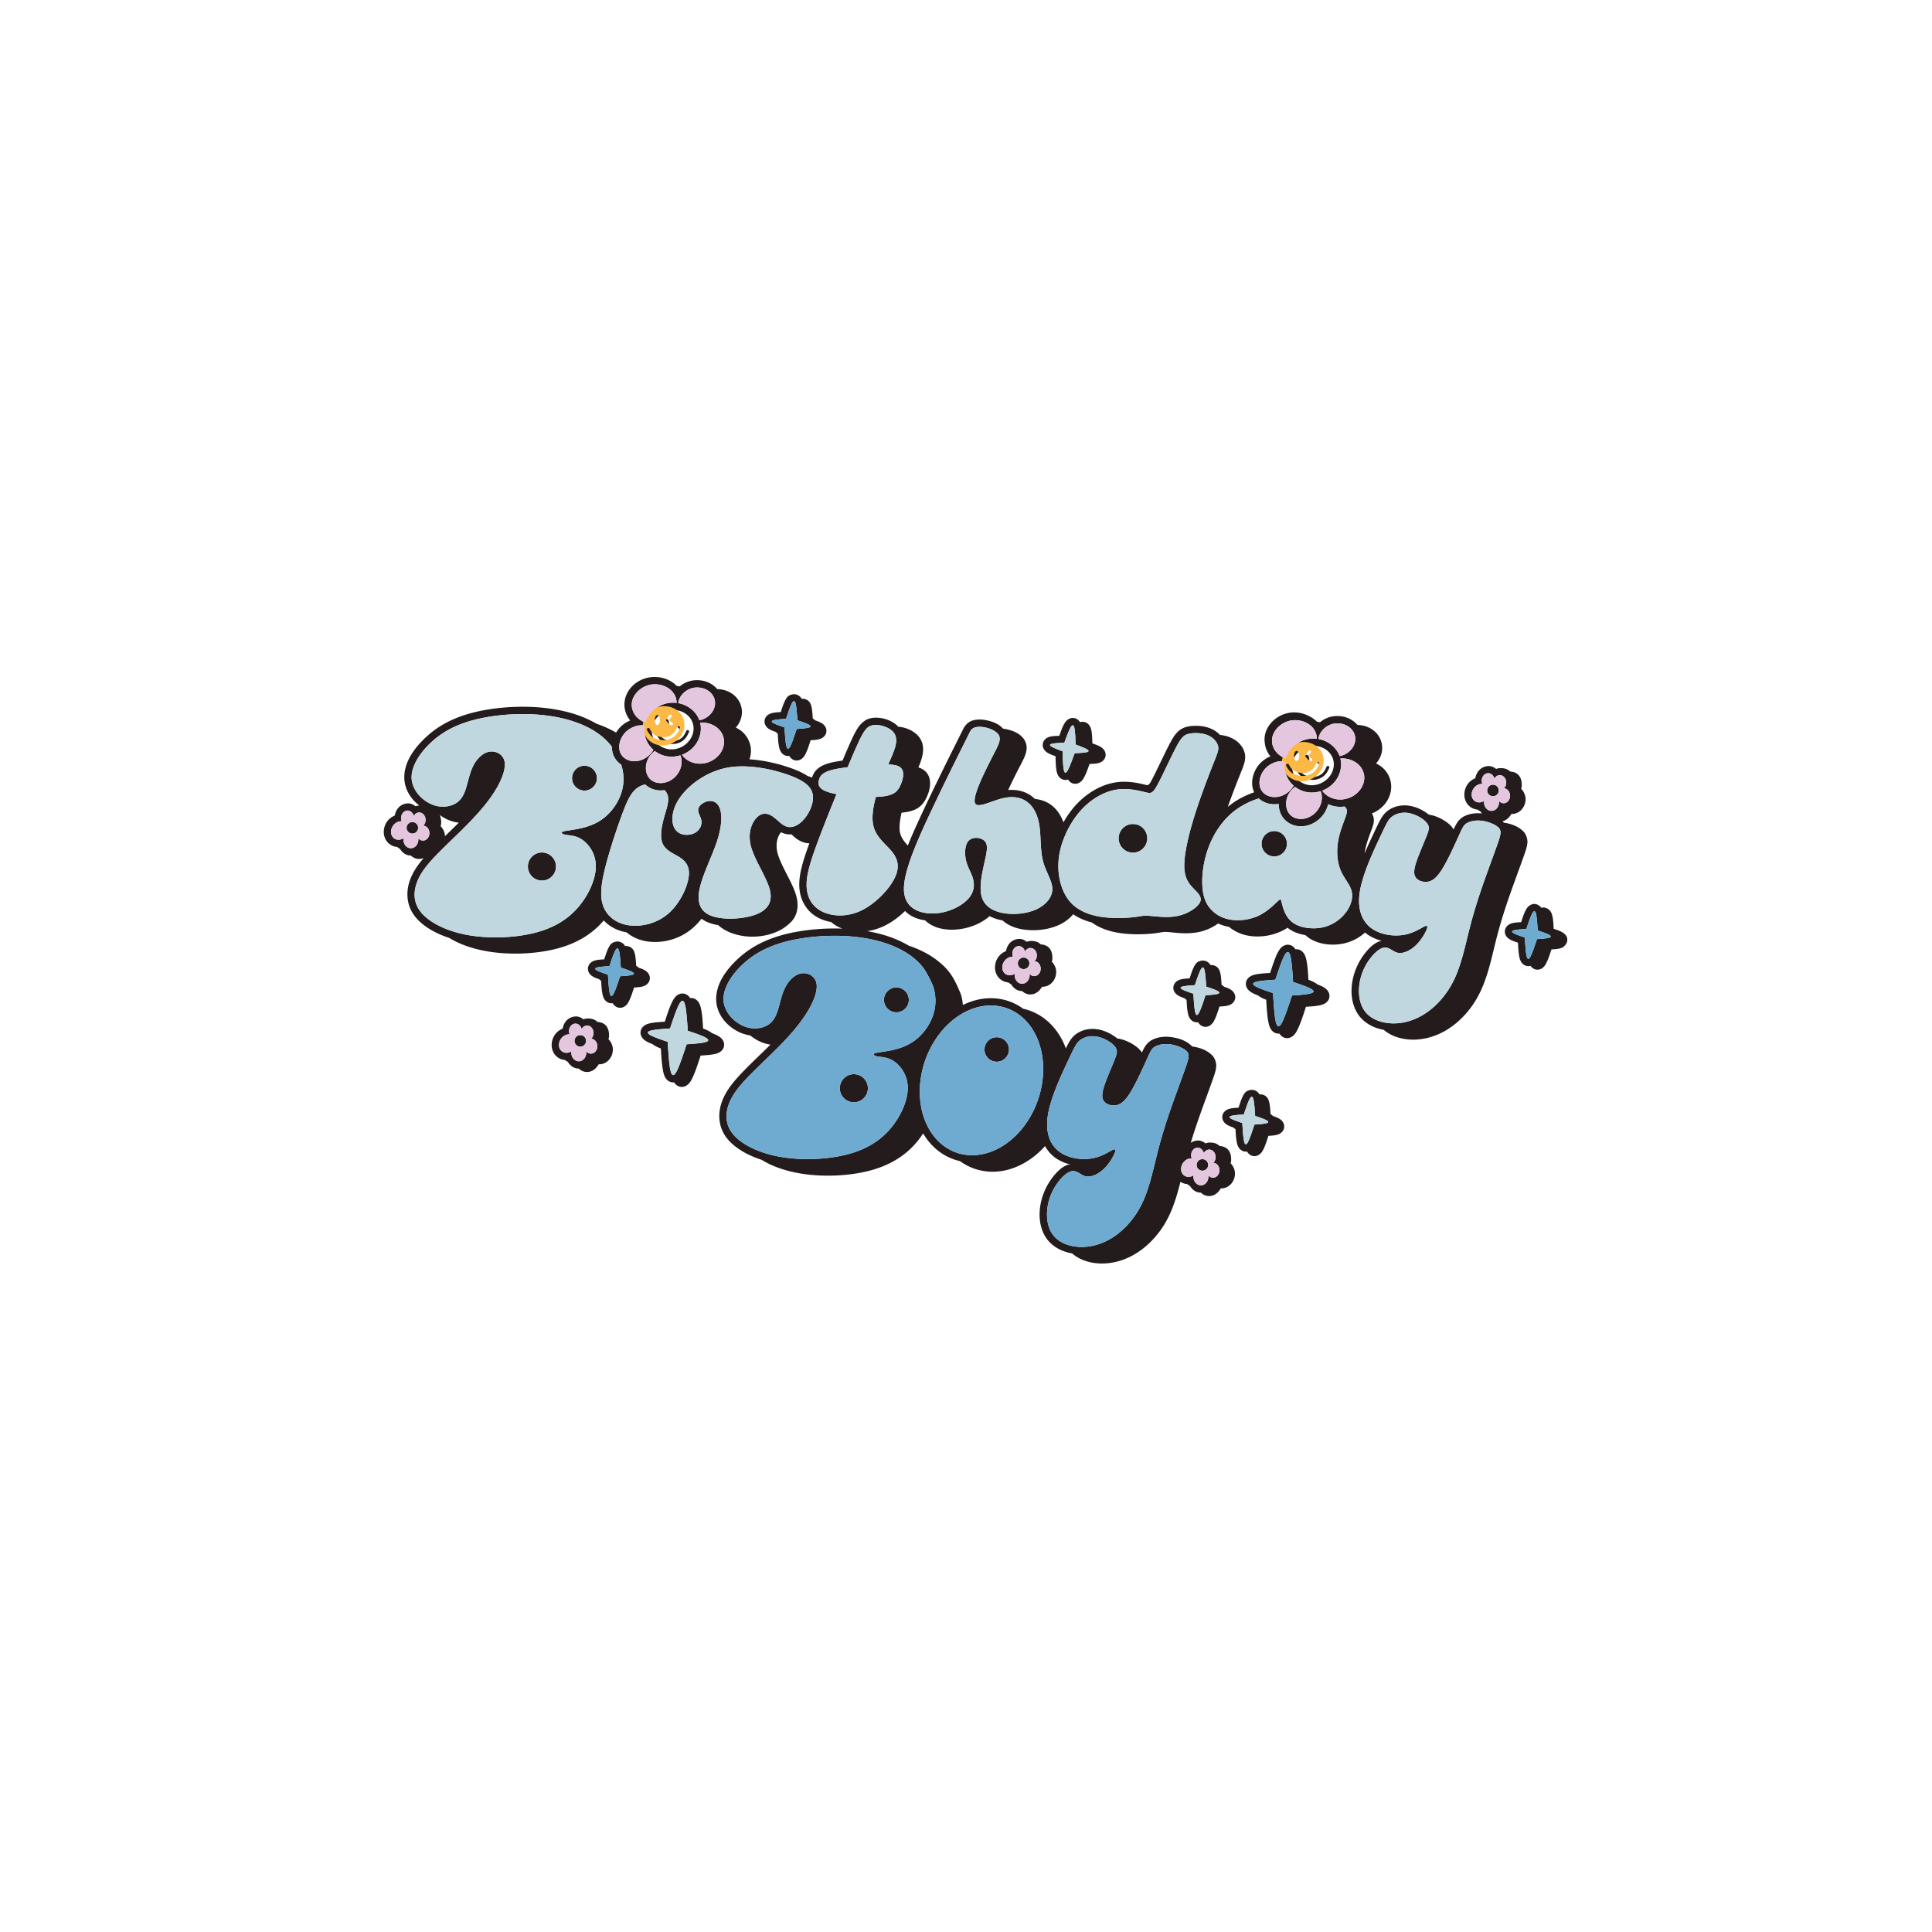 <?xml version="1.0" encoding="UTF-8" standalone="no"?> <!-- Created with Inkscape (http://www.inkscape.org/) --> <svg xmlns:dc="http://purl.org/dc/elements/1.1/" xmlns:cc="http://creativecommons.org/ns#" xmlns:rdf="http://www.w3.org/1999/02/22-rdf-syntax-ns#" xmlns:svg="http://www.w3.org/2000/svg" xmlns="http://www.w3.org/2000/svg" xmlns:sodipodi="http://sodipodi.sourceforge.net/DTD/sodipodi-0.dtd" xmlns:inkscape="http://www.inkscape.org/namespaces/inkscape" width="1500" height="1500" viewBox="0 0 396.875 396.875" version="1.1" id="svg918" inkscape:version="0.92.5 (2060ec1f9f, 2020-04-08)" sodipodi:docname="Birthday Boy.svg"><defs id="defs912"></defs><g inkscape:label="Layer 1" inkscape:groupmode="layer" id="layer1" transform="translate(0,99.875)"><g id="g1588" transform="translate(-1044.069,-454.169)"><path transform="scale(0.265)" id="path1959" d="m 4447.197,1861.732 c -12.22,0.023 -23.27,9.328 -23.27,21.463 0,4.646 1.714,8.848 4.465,12.244 -1.339,0.58 -2.658,1.248 -3.92,2.084 -2.97,1.93 -5.323,4.477 -7.033,7.338 -4.654,-2.759 -9.766,-5.041 -15.209,-6.891 -10.981,-6.511 -24.5,-10.39 -38.941,-12.105 -5.777,-0.686 -11.69,-1.02 -17.584,-1.041 -12.968,-0.047 -25.822,1.39 -36.846,3.967 -16.035,3.747 -28.259,10.044 -38.029,18.912 -9.771,8.868 -17.879,20.206 -17.543,32.383 0.249,9.007 5.221,16.381 11.598,21.264 -1.29,0.085 -2.155,0.366 -2.897,0.604 -1.292,-1.02 -3.131,-2.204 -5.715,-2.228 -0.861,-0.011 -1.804,0.114 -2.838,0.412 -4.209,1.215 -6.783,4.785 -7.553,9.012 -2.357,1.02 -4.473,2.53 -5.979,4.688 -3.869,5.547 -3.477,13.645 2.369,17.725 v 0.012 c 1.68,1.167 3.573,1.778 5.498,1.934 0.276,0.235 0.56,0.467 0.867,0.682 v 0.012 c 0.396,0.275 0.807,0.511 1.225,0.727 1.897,2.978 4.618,5.223 8.508,5.23 1.672,1.586 3.761,2.627 6.396,2.627 1.31,0 2.488,-0.254 3.551,-0.703 -4.926,5.733 -8.63,11.292 -10.818,17.645 -2.971,8.624 -2.843,19.606 4.848,28.602 5.691,6.655 14.648,12.045 25.791,15.691 7.438,4.576 16.902,8.043 27.729,10.076 16.966,3.185 36.842,2.632 53.078,-1.131 16.235,-3.762 28.771,-10.977 38.035,-21.439 0.306,-0.348 0.606,-0.702 0.904,-1.057 4.377,4.671 10.472,7.982 17.658,9.213 4.233,3.565 9.634,6.056 15.822,7.006 11.285,1.732 25.264,-1.147 36.086,-10.854 2.276,-2.041 4.364,-4.295 6.246,-6.688 1.67,1.243 3.554,2.272 5.601,3.045 2.312,0.873 4.817,1.511 7.424,1.961 0.383,0.379 0.777,0.749 1.193,1.1 14.026,10.906 38.951,10.157 52.348,-1.047 2.046,-1.711 4.03,-3.577 5.393,-5.908 2.773,-4.741 3.126,-10.587 1.576,-16.455 -1.55,-5.868 -4.66,-11.7 -7.619,-17.488 -2.959,-5.788 -5.772,-11.5 -6.928,-15.863 -2.132,-8.046 0.416,-13.798 2.609,-16.398 1,0.477 2.082,0.898 3.275,1.217 1.628,0.435 3.252,0.557 4.852,0.434 2.307,2.235 5.458,5.148 10.359,6.457 1.178,0.314 2.351,0.46 3.518,0.476 -5.472,14.909 -8.188,24.638 -7.805,33.658 0.448,10.542 5.951,19.846 15.443,24.438 2.801,1.355 5.911,2.342 9.217,2.924 1.773,1.549 3.769,2.891 5.994,3.967 0.871,0.421 1.779,0.794 2.705,1.145 -1.787,-0.065 -3.575,-0.111 -5.361,-0.117 l -0.025,0.01 c -12.968,-0.048 -25.82,1.388 -36.844,3.965 -16.034,3.747 -28.26,10.044 -38.031,18.912 -9.771,8.868 -17.875,20.208 -17.539,32.385 0.333,12.178 9.297,21.379 18.705,25.459 2.548,1.105 5.123,1.803 7.66,2.154 2.523,2.09 5.301,3.785 8.125,5.01 2.518,1.092 5.064,1.787 7.572,2.143 -7.165,7.123 -14.968,14.421 -21.283,20.967 -7.835,8.12 -13.58,15.278 -16.551,23.902 -2.97,8.624 -2.84,19.61 4.852,28.605 5.742,6.716 14.803,12.143 26.086,15.789 7.477,4.658 17.036,8.184 27.996,10.242 16.965,3.186 36.846,2.634 53.082,-1.129 16.235,-3.762 28.767,-10.975 38.031,-21.438 2.262,-2.555 4.328,-5.276 6.172,-8.104 2.733,4.64 6.152,8.821 10.303,12.352 5.487,4.668 11.744,7.669 18.287,9.129 11.02,8.073 24.629,10.05 37.412,6.57 10.371,-2.823 20.268,-9.084 28.492,-18.25 1.855,3.403 4.303,6.314 7.293,8.611 3.757,2.886 8.071,4.607 12.482,5.723 -0.839,0.115 -1.632,-0.063 -2.473,0.258 -4.132,1.577 -7.376,4.625 -10.543,8.496 -3.167,3.871 -6.035,8.642 -8.008,13.93 -3.945,10.576 -4.223,22.367 0.537,31.559 4.378,8.454 12.755,13.086 21.697,14.656 4.983,4.338 11.486,6.746 18.139,7.514 9.803,1.131 20.654,-1.039 30.805,-7.152 10.151,-6.113 19.5,-16.021 25.807,-28.797 4.237,-8.581 6.939,-18.02 9.217,-27.088 1.611,1.049 3.403,1.608 5.225,1.756 0.276,0.234 0.56,0.467 0.867,0.682 0.396,0.276 0.807,0.511 1.225,0.727 1.897,2.978 4.618,5.223 8.508,5.23 1.671,1.585 3.761,2.627 6.396,2.627 4.242,0 7.114,-2.657 9.088,-6 0.106,0 0.189,0.072 0.295,0.072 6.307,0 10.658,-5.614 10.658,-11.449 0,-3.058 -1.338,-5.863 -3.389,-8.023 0.132,-0.735 0.386,-1.28 0.422,-2.191 0.272,-6.91 -2.978,-10.832 -8.986,-11.199 -1.601,-1.655 -3.901,-2.567 -6.834,-2.656 -1.996,-0.06 -3.114,0.325 -4.061,0.629 -1.293,-1.02 -3.133,-2.202 -5.717,-2.227 l 0.029,0.01 c -0.862,0 -1.804,0.114 -2.838,0.41 -1.082,0.312 -2.053,0.782 -2.916,1.377 1.736,-5.734 3.575,-11.371 5.621,-17.266 4.025,-11.594 8.793,-24.223 11.516,-32.043 1.361,-3.91 2.335,-6.656 2.592,-9.723 0.257,-3.066 -1.109,-6.843 -3.227,-8.926 -4.089,-4.021 -9.661,-5.927 -15.42,-6.752 -0.121,-0.137 -0.237,-0.287 -0.365,-0.412 -4.238,-4.168 -10.067,-6.076 -16.049,-6.85 -5.98,-0.773 -11.122,0.262 -14.979,2.377 -1.928,1.058 -3.868,2.924 -5.152,4.99 -0.805,1.296 -1.561,2.835 -2.379,4.586 -1.56,-2.408 -3.849,-4.369 -6.676,-6.15 -3.315,-2.089 -7.588,-4.066 -12.455,-4.732 -1.004,-0.856 -2.111,-1.662 -3.33,-2.43 -3.709,-2.337 -8.613,-4.549 -14.211,-4.924 -0.857,-0.081 -2.074,-0.047 -2.074,-0.047 -4.821,0.118 -9.316,1.636 -12.857,4.422 -2.027,1.593 -3.681,3.744 -5.178,6.408 -0.689,1.225 -1.403,2.632 -2.201,4.266 -3.049,-8.367 -7.918,-15.796 -14.67,-21.539 -5.138,-4.371 -11.125,-7.45 -17.584,-9.012 -0.257,-0.062 -0.517,-0.105 -0.775,-0.162 -4.527,-3.306 -9.599,-5.692 -15.01,-7 -3.353,-0.811 -6.77,-1.196 -10.18,-1.19 -7.388,0.015 -14.707,1.871 -21.586,5.26 -0.299,-2.987 -0.734,-6.398 -1.975,-9.322 -3.705,-8.733 -6.983,-16.322 -15.914,-23.592 -6.712,-5.719 -14.954,-10.02 -24.127,-13.094 -9.235,-5.531 -20.29,-9.177 -32.19,-11.232 4.279,-0.605 8.658,-1.867 12.973,-3.916 6.061,-2.879 11.648,-7.032 16.402,-11.709 1.333,1.374 2.812,2.553 4.395,3.496 3.489,2.079 7.307,3.217 11.15,3.742 1.245,1.228 2.61,2.286 4.061,3.15 5.923,3.529 12.79,4.395 19.133,4.037 10.868,-0.613 20.402,-4.826 26.824,-10.418 2.809,1.476 5.91,2.516 9.109,3.123 0.276,0.053 0.56,0.095 0.84,0.143 3.891,3.495 8.994,5.73 14.371,6.75 9.488,1.801 20.526,0.881 29.523,-3.258 4.327,-1.991 8.129,-4.811 10.9,-8.236 4.305,2.95 9.218,5.005 14.428,6.352 6.008,4.347 13.293,6.851 20.934,8.084 10.233,1.652 20.99,1.116 27.199,0.42 3.105,-0.348 5.029,-0.751 6.385,-0.953 1.357,-0.202 2.246,-0.28 4.482,-0.129 4.472,0.3 14.41,2.045 24.107,-0.012 4.849,-1.027 9.257,-2.947 12.896,-5.285 0.67,-0.43 1.304,-0.877 1.92,-1.33 2.605,1.214 5.439,2.101 8.461,2.619 4.557,3.795 10.305,6.335 16.881,7.144 7.384,0.91 15.692,-0.134 23.059,-3.467 2.01,-0.91 3.811,-1.925 5.439,-2.981 1.328,1.07 2.836,2.049 4.551,2.877 2.819,1.361 5.985,2.316 9.322,2.844 1.629,1.529 3.563,2.929 5.887,4.051 6.939,3.35 15.963,4.293 24.535,2.252 6.101,-1.452 11.485,-4.448 15.811,-8.318 0.344,0.294 0.68,0.598 1.041,0.875 3.586,2.756 7.69,4.415 11.889,5.549 -0.627,0.122 -1.254,0.191 -1.881,0.43 -4.132,1.577 -7.378,4.62 -10.545,8.49 -3.168,3.87 -6.039,8.645 -8.012,13.934 -3.945,10.576 -4.218,22.368 0.541,31.559 4.327,8.354 12.562,12.977 21.387,14.601 4.949,4.201 11.338,6.551 17.877,7.305 9.803,1.131 20.655,-1.039 30.807,-7.152 10.151,-6.113 19.497,-16.027 25.805,-28.803 6.307,-12.776 9.28,-27.616 12.396,-40.041 3.116,-12.426 6.388,-22.941 10.412,-34.535 4.025,-11.593 8.796,-24.222 11.518,-32.043 1.361,-3.91 2.337,-6.659 2.594,-9.725 0.257,-3.066 -1.112,-6.839 -3.231,-8.922 -3.999,-3.933 -9.417,-5.848 -15.043,-6.703 -0.057,-0.061 -0.111,-0.134 -0.168,-0.191 -0.299,-0.292 -0.604,-0.571 -0.916,-0.842 3.12,-0.715 5.362,-3.003 6.992,-5.764 0.106,0 0.189,0.068 0.295,0.068 6.307,0 10.658,-5.614 10.658,-11.449 v -0.012 c 0,-3.058 -1.338,-5.863 -3.389,-8.023 0.132,-0.735 0.386,-1.28 0.422,-2.191 0.272,-6.91 -2.978,-10.832 -8.986,-11.199 -1.601,-1.655 -3.9,-2.567 -6.834,-2.656 -1.996,-0.061 -3.113,0.326 -4.061,0.629 -1.292,-1.02 -3.133,-2.202 -5.717,-2.227 -0.862,-0.011 -1.804,0.112 -2.838,0.41 -4.208,1.215 -6.783,4.787 -7.553,9.014 -2.357,1.02 -4.474,2.53 -5.979,4.688 -3.869,5.547 -3.477,13.645 2.369,17.725 v 0.012 c 1.68,1.167 3.574,1.778 5.498,1.934 0.276,0.235 0.56,0.466 0.867,0.68 v 0.01 c 0.396,0.275 0.807,0.511 1.225,0.727 0.344,0.543 0.728,1.05 1.131,1.535 -5.664,-0.597 -10.549,0.427 -14.242,2.453 -1.928,1.057 -3.868,2.924 -5.152,4.99 -0.862,1.387 -1.674,3.059 -2.566,4.986 -1.557,-2.714 -3.989,-4.876 -7.068,-6.816 -3.25,-2.048 -7.417,-4.005 -12.168,-4.709 -0.928,-0.765 -1.939,-1.491 -3.041,-2.186 -3.707,-2.336 -8.61,-4.554 -14.209,-4.93 -0.691,-0.045 -1.38,-0.058 -2.064,-0.043 -4.824,0.117 -9.325,1.638 -12.871,4.426 -2.026,1.594 -3.677,3.74 -5.174,6.404 -1.497,2.664 -3.074,6.051 -5.516,11.232 -1.934,4.104 -4.399,9.368 -6.838,15.139 0.06,-0.462 0.11,-0.927 0.185,-1.385 1.104,-6.727 3.897,-13.339 5.553,-18.014 0.828,-2.337 1.528,-4.296 1.402,-6.912 -0.079,-1.644 -0.713,-3.282 -1.537,-4.646 7.796,-3.071 13.787,-9.835 14.842,-18.359 0.805,-6.498 -1.778,-12.635 -6.137,-16.738 -1.592,-1.499 -3.469,-2.663 -5.453,-3.652 2.439,-2.759 4.149,-6.151 4.629,-10.027 0.692,-5.593 -1.547,-10.918 -5.287,-14.44 -3.591,-3.382 -8.496,-5.288 -13.781,-5.373 -0.446,-0.536 -0.92,-1.047 -1.424,-1.522 -3.734,-3.515 -8.881,-5.458 -14.406,-5.394 -4.963,0.011 -9.573,1.82 -13.152,4.791 -0.756,-0.128 -1.52,-0.221 -2.293,-0.279 -0.832,-0.853 -1.742,-1.636 -2.717,-2.35 -19.168,-13.303 -40.145,2.514 -37.863,18.326 0.321,4.056 1.939,7.729 4.393,10.76 -1.339,0.58 -2.656,1.248 -3.918,2.084 -4.634,3.011 -7.784,7.516 -9.295,12.391 -1.331,4.293 -1.425,9.114 0.623,13.375 -6.864,2.383 -13.293,5.728 -18.924,10.111 -0.523,0.407 -1.031,0.828 -1.537,1.25 3.229,-9.093 6.48,-17.471 8.781,-23.264 1.82,-4.581 3.071,-7.554 3.893,-10.254 0.821,-2.7 1.137,-5.644 0.453,-8.277 -1.369,-5.268 -5.458,-9.72 -11.422,-12.162 -2.528,-1.035 -5.163,-1.599 -7.758,-1.857 -1.94,-2.083 -4.458,-3.813 -7.447,-5.037 -3.728,-1.527 -7.692,-2.046 -11.41,-2.037 -2.231,0 -4.362,0.212 -6.354,0.652 -2.654,0.586 -5.663,2.019 -7.9,4.352 -2.237,2.332 -3.927,5.204 -6.109,9.367 -4.366,8.326 -10.78,22.455 -14.295,28.861 -0.877,1.598 -2.101,3.15 -3.426,2.705 -4.718,-1.161 -13.818,-3.572 -23.799,-2.08 -9.98,1.492 -19.676,6.7 -27.555,14.082 -5.273,4.941 -9.596,10.776 -13.039,16.891 -1.899,-5.24 -4.807,-9.733 -8.941,-13.016 -3.663,-2.909 -8.173,-4.629 -13.195,-5.1 -0.637,-0.63 -1.302,-1.233 -2.01,-1.795 -4.952,-3.932 -11.449,-5.696 -18.676,-5.123 1.571,-3.488 3.254,-6.974 4.717,-9.912 4.65,-9.339 6.834,-12.892 8.315,-16.811 0.74,-1.958 1.321,-4.049 1.256,-6.438 -0.064,-2.389 -0.992,-5.024 -2.627,-7.012 -3.27,-3.975 -7.708,-5.691 -12.197,-6.787 -1.165,-0.284 -2.32,-0.491 -3.459,-0.625 -3.221,-3.605 -7.459,-5.221 -11.746,-6.268 -2.244,-0.548 -4.453,-0.818 -6.576,-0.803 -2.119,0.015 -4.148,0.269 -6.186,1.096 -4.073,1.651 -5.96,5.379 -6.369,6.231 -0.412,0.854 -0.374,0.777 -5.318,10.664 -4.945,9.886 -14.862,29.708 -25.26,51.814 -4.294,9.129 -8.687,18.685 -12.357,27.877 -2.902,-3.177 -5.282,-6.253 -6.096,-10.131 -0.774,-3.689 -0.091,-9.381 1.234,-15.348 5.013,-0.484 8.997,-1.405 12.168,-3.297 3.485,-2.079 5.646,-5.23 7.01,-8.045 1.363,-2.814 2.547,-6.091 2.877,-9.693 0.329,-3.603 -0.344,-8.171 -3.894,-11.289 -1.596,-1.401 -3.319,-2.189 -5.106,-2.738 1.034,-2.472 1.942,-4.846 2.59,-7.137 1.072,-3.79 1.453,-7.41 0.621,-10.893 -0.832,-3.483 -3.017,-6.538 -5.76,-8.633 -3.714,-2.837 -8.291,-4.511 -13.061,-4.918 -0.662,-0.724 -1.378,-1.389 -2.144,-1.975 -4.113,-3.142 -9.284,-4.874 -14.604,-5.018 -1.764,-0.045 -3.562,0.103 -5.371,0.596 -3.607,0.982 -6.936,3.789 -9.4,7.644 -2.465,3.856 -4.841,9.078 -8.365,17.217 -0.98,2.264 -2.159,5.071 -3.311,7.799 -3.657,0.514 -7.127,1.092 -10.043,1.887 -4.21,1.148 -7.408,2.675 -9.801,4.941 -2.003,1.897 -3.16,4.262 -3.769,6.324 -0.912,-0.336 -1.841,-0.67 -2.809,-0.998 -0.234,-0.079 -0.491,-0.155 -0.729,-0.234 -3.901,-2.604 -8.675,-4.69 -14.477,-6.658 -8.431,-2.859 -19.286,-5.532 -30.492,-6.24 0.458,-1.348 0.801,-2.75 0.982,-4.213 0.804,-6.498 -1.779,-12.635 -6.137,-16.738 -1.592,-1.499 -3.469,-2.663 -5.453,-3.652 2.439,-2.759 4.149,-6.15 4.629,-10.027 0.693,-5.592 -1.547,-10.918 -5.287,-14.44 -3.591,-3.382 -8.496,-5.288 -13.781,-5.373 -0.446,-0.536 -0.92,-1.045 -1.424,-1.52 -3.734,-3.515 -8.881,-5.458 -14.406,-5.395 -4.962,0.011 -9.571,1.82 -13.15,4.791 -0.756,-0.129 -1.523,-0.221 -2.297,-0.279 -4.296,-4.401 -10.647,-7.049 -17.377,-6.973 z m 0.037,5.668 v 0 c 9.465,-0.118 17.178,6.182 17.141,14.418 -0.946,-0.112 -1.904,-0.172 -2.875,-0.16 -9.763,0.015 -18.455,6.513 -21.191,15.449 -6.251,-2.102 -10.713,-7.529 -10.713,-13.912 0,-8.205 8.563,-15.797 17.639,-15.797 z m 32.826,2.467 c 8.298,-0.105 14.959,5.898 14.021,13.471 -0.732,5.91 -5.832,10.749 -12.023,11.959 -2.507,-6.871 -8.914,-11.972 -16.447,-13.293 0.709,-6.442 7.386,-12.137 14.449,-12.137 z m 75.354,5.225 0.01,0.01 c -2.119,0.075 -3.982,0.916 -4.82,1.764 -0.967,0.978 -1.49,1.879 -2.023,2.902 -1.416,2.714 -2.428,6.071 -3.447,9.16 -2.155,0.161 -4.316,0.231 -6.311,0.685 -0.971,0.222 -1.863,0.463 -2.982,1.107 -1.119,0.644 -2.944,2.157 -3.277,4.74 -0.333,2.579 1.037,4.507 1.957,5.418 0.92,0.911 1.732,1.367 2.619,1.83 1.242,0.648 2.625,1.128 4.024,1.602 0.038,0.019 0.042,0.047 0.06,0.066 0.535,0.53 1.034,0.898 1.531,1.211 0.181,3.381 0.366,7.37 1.117,10.66 0.257,1.124 0.54,2.131 1.227,3.322 0.686,1.191 2.237,3.041 4.871,3.381 0.621,0.079 1.201,0.055 1.744,-0.039 0.038,0.049 0.046,0.099 0.076,0.148 0.686,1.191 2.238,3.041 4.871,3.381 2.626,0.333 4.594,-1.059 5.561,-2.037 0.966,-0.977 1.488,-1.879 2.021,-2.902 1.672,-3.205 2.929,-7.372 4.016,-10.725 2.031,-0.159 4.066,-0.223 5.941,-0.65 0.973,-0.223 1.872,-0.462 2.992,-1.107 1.12,-0.646 2.942,-2.164 3.275,-4.746 0.336,-2.584 -1.043,-4.509 -1.963,-5.418 -0.92,-0.909 -1.728,-1.37 -2.613,-1.832 -1.256,-0.655 -2.643,-1.148 -4.049,-1.625 0,-0.011 -0.039,-0.03 -0.039,-0.041 -0.666,-0.658 -1.274,-1.079 -1.895,-1.438 -0.177,-3.006 -0.325,-6.157 -0.949,-8.891 -0.257,-1.125 -0.54,-2.131 -1.226,-3.322 -0.623,-1.082 -2.058,-2.494 -4.383,-2.998 0,0 -0.909,-0.129 -1.234,-0.117 -0.287,0.011 -0.571,0.038 -0.848,0.074 -0.079,-0.152 -0.147,-0.299 -0.234,-0.457 -0.623,-1.082 -2.058,-2.494 -4.383,-2.998 0,0 -0.909,-0.129 -1.234,-0.117 z m 0.031,5.357 c 0.475,0.061 0.922,0.736 1.289,2.342 0.663,2.913 1.033,8.938 1.256,12.527 2.8,0.929 6.668,2.243 8.584,3.242 1.187,0.62 1.621,1.111 1.572,1.496 -0.05,0.386 -0.597,0.748 -1.902,1.047 -2.029,0.462 -5.893,0.745 -8.81,0.934 -0.113,0.342 -0.196,0.593 -0.34,1.029 -1.101,3.329 -3.126,9.55 -4.572,12.322 -0.762,1.46 -1.367,1.998 -1.842,1.938 -0.475,-0.061 -0.922,-0.736 -1.289,-2.342 -0.694,-3.049 -1.072,-9.581 -1.291,-13.08 -0.026,-0.459 -0.025,-0.719 -0.062,-1.082 -2.774,-0.923 -6.44,-2.178 -8.285,-3.141 -1.187,-0.619 -1.623,-1.11 -1.574,-1.496 0.05,-0.386 0.597,-0.748 1.902,-1.047 2.107,-0.48 6.182,-0.77 9.127,-0.955 1.128,-3.415 3.015,-9.149 4.396,-11.797 0.762,-1.461 1.367,-1.998 1.842,-1.938 z m -93.908,6.881 c 9.403,-0.125 16.953,6.999 15.891,15.984 -0.96,8.117 -8.55,14.549 -17.016,14.549 -8.466,0 -15.33,-6.624 -15.33,-14.797 0,-8.173 7.989,-15.736 16.455,-15.736 z m -115.865,3.17 c 5.696,0.023 11.4,0.339 16.938,0.996 17.719,2.104 33.713,7.662 44.529,16.879 2.682,2.286 5.045,4.799 7.078,7.459 -0.042,3.157 0.7,6.334 2.541,9.172 1.276,1.968 2.879,3.537 4.699,4.732 1.282,4.122 1.891,8.293 1.76,12.309 -0.378,11.575 -6.775,21.845 -14.057,28.033 -7.282,6.188 -15.443,8.29 -21.547,9.469 -6.104,1.179 -10.143,1.431 -11.617,2.147 -1.474,0.716 -0.381,1.893 2.566,2.398 2.948,0.505 7.746,0.336 12.838,3.914 5.092,3.578 10.478,10.901 10.352,20.834 -0.125,9.933 -5.766,22.478 -14.227,32.033 -8.46,9.556 -19.735,16.118 -35.07,19.672 -15.335,3.554 -34.719,4.092 -50.75,1.082 -16.03,-3.01 -28.702,-9.57 -35.041,-16.984 -6.339,-7.414 -6.347,-15.681 -3.801,-23.072 2.546,-7.391 7.644,-13.904 15.275,-21.812 7.631,-7.909 17.794,-17.212 26.324,-26.066 8.53,-8.855 15.425,-17.26 20.227,-25.434 4.801,-8.173 7.508,-16.114 6.232,-21.396 -1.276,-5.282 -6.535,-7.905 -11.291,-7.287 -4.757,0.618 -9.008,4.477 -11.789,9.02 -2.781,4.543 -4.089,9.765 -5.562,15.301 -1.474,5.536 -3.113,11.385 -7.85,14.941 -4.737,3.556 -12.57,4.816 -20.195,1.51 -7.625,-3.307 -15.036,-11.179 -15.291,-20.414 -0.253,-9.235 6.648,-19.828 15.684,-28.029 9.036,-8.201 20.206,-14.011 35.512,-17.588 10.522,-2.459 23.003,-3.862 35.533,-3.816 z m 425.828,2.988 v 0.012 c -2.148,-0.011 -3.793,1.117 -4.662,1.945 -0.995,0.948 -1.545,1.835 -2.109,2.842 -1.497,2.672 -2.609,6 -3.721,9.059 -2.158,0.096 -4.319,0.1 -6.328,0.494 -0.98,0.193 -1.878,0.406 -3.018,1.018 -1.14,0.612 -3.009,2.065 -3.42,4.637 -0.412,2.572 0.903,4.539 1.795,5.477 0.893,0.938 1.69,1.423 2.562,1.912 1.676,0.939 3.61,1.576 5.514,2.303 0.095,3.522 0.109,7.881 0.809,11.428 0.223,1.131 0.475,2.14 1.125,3.352 0.65,1.211 2.149,3.111 4.769,3.529 1.121,0.178 2.12,0.026 2.988,-0.27 0.721,1.204 2.173,2.849 4.596,3.236 2.618,0.417 4.64,-0.919 5.635,-1.867 0.995,-0.948 1.542,-1.828 2.105,-2.834 1.768,-3.155 3.154,-7.291 4.34,-10.609 2.032,-0.097 4.064,-0.1 5.949,-0.471 0.983,-0.193 1.893,-0.406 3.033,-1.02 1.139,-0.613 2.991,-2.072 3.404,-4.637 v -0.012 c 0.407,-2.566 -0.901,-4.535 -1.793,-5.471 -0.893,-0.937 -1.684,-1.426 -2.555,-1.914 -1.787,-1.001 -3.84,-1.672 -5.861,-2.436 -0.106,-3.252 -0.117,-6.761 -0.709,-9.768 -0.223,-1.132 -0.465,-2.146 -1.115,-3.357 -0.65,-1.211 -2.147,-3.111 -4.768,-3.529 -1.119,-0.178 -2.119,-0.026 -2.984,0.27 -0.721,-1.204 -2.173,-2.849 -4.596,-3.236 -0.325,-0.052 -0.644,-0.075 -0.951,-0.076 z m -304.656,0.35 c -0.39,-0.023 -0.831,0.192 -1.434,0.883 -0.603,0.691 -1.358,1.85 -1.783,2.576 -0.426,0.726 -0.517,1.016 -0.041,1.662 0.475,0.647 1.521,1.653 2.154,2.262 0.633,0.609 0.854,0.823 1.23,0.93 0.378,0.107 0.905,0.105 1.236,-0.199 0.333,-0.304 0.463,-0.91 0.275,-1.316 -0.189,-0.407 -0.699,-0.616 -1.301,-1.025 -0.602,-0.41 -1.294,-1.02 -1.541,-1.426 -0.246,-0.406 -0.045,-0.605 0.367,-0.986 0.415,-0.382 1.051,-0.951 1.404,-1.451 0.351,-0.5 0.428,-0.934 0.295,-1.279 -0.132,-0.345 -0.473,-0.606 -0.863,-0.629 z m -10.352,0.404 c -1.139,0 -2.062,1.733 -2.062,3.873 0,2.14 0.923,3.875 2.062,3.875 1.139,0 2.062,-1.735 2.062,-3.875 0,-2.14 -0.923,-3.873 -2.062,-3.873 z m 487.047,0.959 c 9.465,-0.118 17.179,6.182 17.141,14.418 -0.946,-0.112 -1.904,-0.168 -2.875,-0.156 -9.764,0.015 -18.455,6.513 -21.191,15.449 -6.251,-2.102 -10.713,-7.529 -10.713,-13.912 0,-8.205 8.562,-15.799 17.639,-15.799 z m -459.871,1.85 v 0 c 10.281,-0.131 18.537,7.309 17.375,16.691 -1.049,8.475 -9.349,15.189 -18.605,15.189 -5.812,0 -10.931,-2.728 -13.938,-6.871 7.673,-2.857 13.557,-9.654 14.555,-18.094 0.283,-2.395 0.109,-4.699 -0.438,-6.859 0.351,-0.023 0.699,-0.061 1.051,-0.061 z m 492.697,0.611 c 8.298,-0.105 14.959,5.9 14.021,13.473 -0.732,5.91 -5.832,10.751 -12.023,11.961 -2.507,-6.871 -8.913,-11.974 -16.447,-13.295 0.71,-6.442 7.387,-12.139 14.449,-12.139 z m -357.064,1.275 v 0 c 3.971,0.108 8.424,1.647 11.315,3.856 3.856,2.945 4.935,7.079 3.125,13.476 -1.031,3.645 -3.034,8.115 -5.33,13.264 4.33,0.136 7.689,0.771 9.561,2.414 3.486,3.06 1.932,9.556 -0.34,14.25 -2.275,4.694 -5.269,7.584 -15.871,8.363 -0.914,0.068 -1.902,0.11 -2.918,0.148 -2.165,7.811 -3.357,15.686 -2.07,21.816 1.978,9.429 9.809,14.73 14.521,20.58 4.713,5.849 6.313,12.25 1.895,20.92 -4.419,8.67 -14.861,19.613 -25.762,24.791 -10.901,5.178 -22.263,4.588 -30.008,0.842 -7.745,-3.746 -11.871,-10.65 -12.25,-19.574 -0.379,-8.924 2.987,-19.864 10.42,-39.371 3.615,-9.489 8.198,-21.004 12.75,-32.188 -1.711,-0.317 -3.298,-0.658 -4.674,-1.029 -9.308,-2.511 -9.727,-6.197 -9.033,-9.475 0.694,-3.277 2.497,-6.143 9.816,-8.139 3.286,-0.896 7.706,-1.61 12.521,-2.199 1.602,-3.806 3.211,-7.62 4.545,-10.701 6.997,-16.159 9.491,-20.402 14.055,-21.645 1.141,-0.31 2.408,-0.434 3.731,-0.4 z m -181.502,0.236 v 0 c 0.668,0.023 1.316,0.105 1.953,0.221 -0.219,1.188 -0.336,2.41 -0.336,3.658 0,6.048 2.737,11.446 7.008,15.185 -1.394,2.359 -3.371,4.492 -5.832,6.088 -6.807,4.414 -15.349,3.332 -19.076,-2.416 -3.728,-5.748 -0.753,-15.232 6.055,-19.646 3.283,-2.184 6.913,-3.208 10.23,-3.092 z m 333.586,0 h 0.01 c 0.064,-0.011 0.125,-0.011 0.182,0 0.473,0.075 0.901,0.762 1.219,2.379 0.576,2.931 0.763,8.966 0.879,12.56 2.772,1.012 6.597,2.439 8.482,3.496 1.167,0.654 1.591,1.157 1.529,1.541 -0.06,0.384 -0.62,0.734 -1.934,0.992 -2.042,0.401 -5.912,0.566 -8.834,0.668 -0.125,0.339 -0.212,0.587 -0.371,1.02 -1.2,3.294 -3.411,9.452 -4.939,12.18 -0.805,1.437 -1.426,1.958 -1.898,1.883 -0.472,-0.075 -0.901,-0.765 -1.219,-2.381 -0.603,-3.068 -0.784,-9.607 -0.898,-13.111 0,-0.46 -0.037,-0.724 -0.037,-1.084 -2.745,-1.005 -6.371,-2.369 -8.186,-3.387 -1.168,-0.654 -1.591,-1.159 -1.529,-1.543 0.06,-0.384 0.62,-0.732 1.934,-0.99 2.12,-0.417 6.204,-0.581 9.152,-0.68 1.23,-3.379 3.286,-9.056 4.746,-11.662 0.705,-1.257 1.27,-1.812 1.717,-1.881 z m -72.234,1.191 c 1.599,-0.011 3.381,0.2 5.193,0.643 3.625,0.885 7.371,2.701 9.162,4.879 1.792,2.178 1.631,4.717 0.449,7.846 -1.182,3.129 -3.388,6.846 -8.088,16.285 -4.7,9.439 -11.897,24.598 -10.271,29.283 1.625,4.686 12.069,-1.101 20.684,-3.344 8.614,-2.242 15.398,-0.94 20.305,2.957 4.907,3.896 7.938,10.386 9.109,18.658 1.171,8.272 0.483,18.327 2.652,26.74 2.169,8.413 7.196,15.182 7.285,21.588 0.091,6.407 -4.763,12.453 -12.334,15.936 -7.57,3.482 -17.856,4.402 -26.096,2.838 -8.239,-1.564 -14.43,-5.61 -16.395,-12.873 -1.965,-7.263 0.295,-17.738 2.107,-25.764 1.812,-8.026 3.173,-13.599 0.584,-16.783 -2.589,-3.184 -9.128,-3.979 -12.48,-0.83 -3.352,3.149 -3.517,10.243 -2.279,15.596 1.238,5.353 3.879,8.961 5.246,13.629 1.367,4.668 1.46,10.395 -3.438,15.906 -4.898,5.511 -14.79,10.807 -25.867,11.432 -11.077,0.625 -23.338,-3.424 -24.053,-17.592 -0.714,-14.168 10.12,-38.452 20.482,-60.482 10.362,-22.031 20.252,-41.805 25.197,-51.691 4.945,-9.887 4.947,-9.885 5.357,-10.738 0.411,-0.853 1.23,-2.561 3.391,-3.438 1.081,-0.438 2.497,-0.668 4.096,-0.68 z m -226.223,2.492 c -0.038,0 -0.075,0.012 -0.113,0.012 -0.411,0.038 -0.77,0.291 -0.938,0.668 -0.874,1.915 -1.684,3.657 -3.203,5.074 -1.519,1.417 -3.834,2.584 -6.519,2.783 -2.685,0.199 -5.912,-0.616 -7.846,-1.816 -1.933,-1.2 -2.82,-2.829 -3.84,-4.725 -0.701,-1.376 -2.756,-0.276 -2,1.07 1.02,1.895 2.179,4.052 4.644,5.582 2.465,1.53 5.977,2.384 9.211,2.144 3.234,-0.24 6.001,-1.608 7.9,-3.381 1.899,-1.772 2.839,-3.872 3.713,-5.787 0.355,-0.746 -0.182,-1.61 -1.008,-1.621 z m 393.818,2.355 v 0 c 3.116,-0.011 6.486,0.48 9.248,1.611 4.419,1.81 7.282,5.262 8.082,8.342 0.8,3.08 -0.461,5.79 -4.125,15.014 -3.664,9.223 -9.724,24.936 -14.354,39.912 -4.63,14.976 -7.827,29.202 -7.701,38.42 0.125,9.218 3.578,13.429 7.07,17.053 3.493,3.623 7.028,6.66 5.197,10.664 -1.83,4.004 -9.027,8.977 -17.238,10.717 -8.211,1.739 -17.437,0.245 -22.551,-0.1 -5.114,-0.344 -6.117,0.463 -11.879,1.109 -5.762,0.647 -16.276,1.133 -25.662,-0.383 -9.388,-1.515 -17.64,-5.03 -23.24,-11.334 -5.601,-6.304 -8.545,-15.395 -9.176,-24.275 -0.631,-8.881 1.05,-17.552 4.613,-26.246 3.563,-8.695 9.008,-17.416 16.141,-24.1 7.133,-6.684 15.955,-11.334 24.514,-12.613 8.558,-1.28 16.854,0.809 21.608,1.978 4.753,1.17 5.962,1.419 9.75,-5.484 3.788,-6.903 10.153,-20.959 14.346,-28.955 4.193,-7.996 6.216,-9.931 10.213,-10.814 1.498,-0.331 3.275,-0.52 5.144,-0.52 z m 91.096,9.906 c 9.403,-0.125 16.953,7.003 15.891,15.988 -0.96,8.117 -8.55,14.543 -17.016,14.543 -8.466,0 -15.33,-6.62 -15.33,-14.793 0,-8.173 7.989,-15.738 16.455,-15.738 z m -510.387,3.981 c 3.594,2.765 8.105,4.422 12.959,4.422 2.381,0 4.693,-0.384 6.887,-1.068 1.952,4.752 0.89,10.942 -3.078,15.625 -5.155,6.083 -13.815,7.737 -19.342,3.691 -5.527,-4.046 -5.776,-13.53 -0.621,-19.613 0.967,-1.168 2.046,-2.188 3.195,-3.057 z m 515.691,2.533 c -0.39,-0.022 -0.83,0.193 -1.432,0.883 -0.603,0.691 -1.358,1.851 -1.783,2.578 -0.426,0.726 -0.517,1.014 -0.041,1.66 0.475,0.646 1.521,1.653 2.154,2.262 0.633,0.609 0.854,0.823 1.23,0.93 0.378,0.106 0.905,0.107 1.236,-0.197 0.333,-0.304 0.463,-0.91 0.275,-1.316 -0.189,-0.406 -0.698,-0.616 -1.301,-1.025 -0.602,-0.41 -1.295,-1.022 -1.541,-1.428 -0.246,-0.406 -0.045,-0.605 0.367,-0.986 0.415,-0.382 1.051,-0.951 1.404,-1.451 0.351,-0.5 0.426,-0.934 0.291,-1.279 -0.132,-0.345 -0.47,-0.606 -0.859,-0.629 z m -10.35,0.404 c -1.139,0 -2.063,1.735 -2.062,3.875 0,2.14 0.924,3.875 2.062,3.875 1.139,0 2.062,-1.735 2.062,-3.875 0,-2.14 -0.923,-3.875 -2.062,-3.875 z m 27.176,2.816 v 0.01 c 10.281,-0.131 18.537,7.309 17.375,16.691 -1.049,8.475 -9.349,15.19 -18.605,15.19 -5.812,0 -10.931,-2.729 -13.938,-6.871 7.673,-2.857 13.557,-9.653 14.555,-18.094 0.283,-2.395 0.11,-4.699 -0.438,-6.859 0.351,-0.023 0.699,-0.062 1.051,-0.062 z m -45.871,2.113 v 0 c 0.668,0.023 1.316,0.105 1.953,0.221 -0.215,1.188 -0.336,2.41 -0.336,3.658 0,6.048 2.738,11.446 7.008,15.185 -1.393,2.359 -3.372,4.49 -5.832,6.086 -6.808,4.414 -15.349,3.334 -19.076,-2.414 -3.728,-5.748 -0.752,-15.234 6.055,-19.648 3.283,-2.183 6.912,-3.208 10.229,-3.092 z m -541.137,3.562 c -5.325,3e-4 -9.642,4.317 -9.643,9.643 -8e-4,5.326 4.316,9.644 9.643,9.645 5.327,9e-4 9.646,-4.318 9.645,-9.645 0,-5.326 -4.318,-9.643 -9.645,-9.643 z m 576.264,0.127 c -0.038,0 -0.072,0.012 -0.109,0.012 -0.411,0.038 -0.77,0.293 -0.938,0.67 -0.875,1.915 -1.684,3.655 -3.203,5.072 -1.519,1.417 -3.834,2.584 -6.519,2.783 -2.686,0.199 -5.913,-0.616 -7.846,-1.816 -1.933,-1.2 -2.819,-2.829 -3.84,-4.725 -0.701,-1.373 -2.753,-0.275 -2,1.07 1.021,1.895 2.18,4.052 4.645,5.582 2.465,1.53 5.977,2.386 9.211,2.147 3.233,-0.24 6.001,-1.609 7.9,-3.381 1.899,-1.772 2.839,-3.872 3.713,-5.787 0.355,-0.746 -0.182,-1.61 -1.008,-1.621 z m -452.615,0.381 c 11.81,0.203 23.916,3.051 32.943,6.113 12.037,4.083 18.605,8.544 20.162,14.815 1.557,6.271 -1.892,14.352 -6.143,19.529 -4.25,5.178 -9.303,7.452 -13.533,6.322 -4.23,-1.13 -7.638,-5.665 -11.451,-8.158 -3.813,-2.494 -8.029,-2.945 -11.924,0.879 -3.894,3.824 -7.464,11.923 -4.662,22.496 2.802,10.573 11.977,23.623 14.545,33.346 2.568,9.722 -1.473,16.12 -11.195,19.656 -9.723,3.536 -25.125,4.211 -34.049,0.844 -8.924,-3.368 -11.364,-10.775 -8.965,-21.551 2.4,-10.776 9.639,-24.919 13.385,-36.305 3.745,-11.385 3.997,-20.012 2.291,-25.074 -1.705,-5.062 -5.365,-6.556 -9.025,-5.965 -3.66,0.591 -7.304,3.263 -7.85,6.098 -0.546,2.835 2.012,5.826 2.471,9.129 0.458,3.303 -1.184,6.916 -4.404,8.977 -3.22,2.06 -8.021,2.566 -11.684,1.051 -3.662,-1.515 -6.188,-5.049 -6.398,-10.689 -0.212,-5.641 1.894,-13.387 9.176,-21.553 7.282,-8.166 19.741,-16.75 34.725,-19.191 3.746,-0.61 7.649,-0.836 11.586,-0.767 z m 576.869,5.285 c 2.221,0 4.175,1.719 4.799,4.215 0.909,-1.688 2.502,-2.715 4.219,-2.719 2.753,0 4.986,2.586 4.986,5.779 0,1.727 -0.669,3.362 -1.818,4.459 2.669,0.126 4.778,2.67 4.781,5.768 4e-4,3.194 -2.232,5.783 -4.986,5.781 -1.386,0 -2.709,-0.675 -3.65,-1.855 0.045,0.344 0.072,0.691 0.072,1.039 3e-4,3.725 -2.604,6.745 -5.816,6.744 -3.212,-2e-4 -5.814,-3.02 -5.814,-6.744 0,-0.336 0.038,-0.672 0.068,-1.004 -2.357,1.506 -5.128,1.576 -7.143,0.176 -2.904,-2.027 -3.337,-6.427 -0.965,-9.828 1.622,-2.325 4.225,-3.674 6.729,-3.484 -0.306,-0.772 -0.469,-1.613 -0.471,-2.465 0,-3.237 2.241,-5.86 5.006,-5.859 z m -653.512,8.719 c 0.485,0.457 1.007,0.892 1.565,1.301 4.038,2.955 8.85,3.857 13.523,3.117 1.135,1.183 1.998,2.566 2.436,4.131 1.355,4.845 -1.322,11.423 -3.094,17.941 -1.772,6.519 -2.636,12.977 -1.508,17.477 1.129,4.5 4.247,7.037 9.176,9.82 4.928,2.783 11.664,5.811 11.875,14.48 0.212,8.67 -6.103,22.983 -15.488,31.4 -9.386,8.418 -21.845,10.944 -31.441,9.471 -9.597,-1.473 -16.332,-6.943 -19.279,-14.268 -2.946,-7.324 -2.102,-16.501 1.055,-29.381 3.157,-12.879 8.627,-29.459 12.695,-40.607 4.069,-11.148 6.731,-16.857 10.479,-20.52 2.319,-2.266 5.052,-3.741 8.008,-4.363 z m 657.254,0.184 c -2.476,-10e-5 -4.482,2.007 -4.482,4.482 0,2.476 2.007,4.484 4.482,4.484 2.476,0 4.482,-2.009 4.482,-4.484 0,-2.475 -2.007,-4.482 -4.482,-4.482 z m -153.465,1.678 c 3.595,2.765 8.105,4.422 12.959,4.422 2.38,0 4.693,-0.386 6.887,-1.07 1.952,4.752 0.89,10.942 -3.078,15.625 -5.155,6.083 -13.815,7.737 -19.342,3.691 -5.527,-4.046 -5.776,-13.53 -0.621,-19.613 0.967,-1.168 2.046,-2.186 3.195,-3.055 z m -28.117,8.979 v 0 c 4.077,3.782 9.803,5.143 15.449,4.297 0,5.373 2.091,10.564 6.74,13.967 8.398,6.147 20.161,3.488 27.014,-4.598 2.316,-2.733 3.799,-5.894 4.629,-9.148 2.855,1.228 5.958,2.008 9.262,2.008 1.151,0 2.284,-0.098 3.404,-0.248 0.11,0.104 0.238,0.213 0.336,0.314 1.963,2.022 1.961,3.509 0.443,7.795 -1.518,4.286 -4.552,11.369 -5.803,18.988 -1.25,7.619 -0.715,15.773 1.875,22.113 2.59,6.34 7.234,10.864 8.609,16.217 1.376,5.353 -0.516,11.535 -4.533,16.803 -4.018,5.268 -10.162,9.622 -17.33,11.328 -7.168,1.706 -15.363,0.764 -20.762,-1.842 -5.399,-2.606 -8.002,-6.876 -9.531,-10.633 -1.529,-3.757 -1.982,-6.995 -2.506,-8.318 -0.524,-1.323 -1.121,-0.729 -3.918,1.92 -2.798,2.649 -7.795,7.352 -14.045,10.18 -6.25,2.828 -13.749,3.78 -20.029,3.006 -6.28,-0.773 -11.342,-3.272 -15.271,-7.053 -3.929,-3.78 -6.723,-8.839 -7.574,-17.1 -0.851,-8.26 0.246,-19.72 4.174,-30.822 3.929,-11.102 10.689,-21.843 20.381,-29.387 5.525,-4.301 12,-7.558 18.984,-9.787 z m -659.842,9.391 c 2.221,0 4.175,1.719 4.799,4.215 0.909,-1.688 2.503,-2.715 4.219,-2.719 2.753,0 4.986,2.586 4.986,5.779 0,1.727 -0.668,3.362 -1.818,4.459 2.669,0.126 4.777,2.67 4.781,5.768 4e-4,3.194 -2.233,5.783 -4.986,5.781 -1.386,0 -2.709,-0.673 -3.65,-1.853 0.045,0.344 0.072,0.689 0.072,1.037 8e-4,3.725 -2.604,6.745 -5.816,6.744 -3.211,-3e-4 -5.815,-3.02 -5.814,-6.744 0,-0.336 0.038,-0.672 0.072,-1.004 -2.357,1.506 -5.13,1.574 -7.144,0.174 -2.904,-2.027 -3.335,-6.427 -0.963,-9.828 1.622,-2.325 4.223,-3.672 6.727,-3.482 -0.306,-0.772 -0.467,-1.611 -0.469,-2.463 4e-4,-3.237 2.241,-5.864 5.006,-5.863 z m 772.467,1.645 v 0 c 0.52,-0.011 1.045,0 1.57,0.035 4.201,0.281 8.494,2.132 11.566,4.068 3.072,1.936 4.924,3.957 5.682,5.85 0.757,1.893 0.42,3.662 -1.242,7.934 -1.662,4.272 -4.649,11.047 -6.838,16.867 -2.188,5.82 -3.576,10.684 -2.461,13.947 1.115,3.263 4.732,4.925 8.402,4.963 3.67,0.039 7.389,-1.545 12.047,-8.592 4.658,-7.047 10.252,-19.549 13.496,-26.709 3.244,-7.159 4.134,-8.964 6.664,-10.351 2.53,-1.388 6.695,-2.355 11.525,-1.73 4.83,0.625 10.327,2.844 12.799,5.275 2.472,2.432 1.925,5.077 -0.742,12.742 -2.668,7.665 -7.458,20.35 -11.52,32.049 -4.061,11.699 -7.394,22.411 -10.555,35.014 -3.161,12.602 -6.149,27.096 -11.982,38.912 -5.833,11.815 -14.512,20.953 -23.645,26.453 -9.133,5.5 -18.721,7.359 -27.232,6.377 -8.513,-0.982 -15.947,-4.805 -19.666,-11.986 -3.72,-7.182 -3.717,-17.712 -0.264,-26.969 3.453,-9.258 10.355,-17.235 15.266,-19.109 4.91,-1.875 7.823,2.354 11.723,3.455 3.9,1.101 8.786,-0.924 12.703,-4.051 3.917,-3.127 6.875,-7.361 8.826,-10.928 1.952,-3.567 2.896,-6.459 0.519,-5.68 -2.376,0.779 -8.071,5.23 -16.271,6.771 -8.201,1.541 -18.904,0.169 -26.074,-5.34 -7.169,-5.509 -10.803,-15.148 -8.445,-28.799 2.358,-13.651 10.695,-31.288 15.582,-41.658 4.887,-10.37 6.299,-13.423 9.062,-15.596 2.417,-1.901 5.863,-3.127 9.502,-3.215 z m -747.559,1.764 c 2.068,1.516 4.26,2.792 6.488,3.758 2.77,1.201 5.575,1.928 8.324,2.242 -3.496,3.479 -7.148,6.998 -10.709,10.455 -0.072,-2.958 -1.384,-5.668 -3.377,-7.768 0.132,-0.735 0.388,-1.28 0.424,-2.191 0.102,-2.598 -0.298,-4.773 -1.15,-6.496 z m -21.164,5.496 c -2.476,0 -4.482,2.005 -4.482,4.481 0,2.476 2.007,4.482 4.482,4.482 2.476,10e-5 4.482,-2.007 4.482,-4.482 0,-2.476 -2.007,-4.481 -4.482,-4.481 z m 558.586,1.518 c -6.137,-9e-4 -11.113,4.974 -11.113,11.111 4e-4,6.138 4.976,11.112 11.113,11.111 6.136,0 11.109,-4.976 11.109,-11.111 -3e-4,-6.136 -4.974,-11.11 -11.109,-11.111 z m 109.533,5.471 c -5.44,-3e-4 -9.85,4.41 -9.85,9.85 0,5.438 4.411,9.846 9.85,9.846 5.438,4e-4 9.848,-4.407 9.85,-9.846 3e-4,-5.44 -4.41,-9.85 -9.85,-9.85 z m -567.674,16.607 c -6.016,3e-4 -10.892,4.877 -10.893,10.893 -8e-4,6.016 4.876,10.895 10.893,10.895 6.017,0 10.896,-4.877 10.895,-10.895 0,-6.016 -4.878,-10.893 -10.895,-10.893 z m 769.174,39.889 c -1.687,-0.034 -3.769,1.217 -4.617,2.07 -0.969,0.975 -1.493,1.879 -2.029,2.9 -1.423,2.711 -2.443,6.067 -3.471,9.154 -2.156,0.155 -4.313,0.216 -6.311,0.666 -0.974,0.22 -1.868,0.455 -2.99,1.098 -1.123,0.643 -2.945,2.159 -3.285,4.74 -0.336,2.578 1.024,4.507 1.941,5.42 0.918,0.913 1.727,1.371 2.613,1.836 1.701,0.892 3.652,1.48 5.574,2.154 0.189,3.518 0.336,7.872 1.129,11.398 0.253,1.125 0.527,2.132 1.211,3.324 0.683,1.193 2.234,3.046 4.865,3.393 0.921,0.121 1.757,0.023 2.502,-0.188 0.787,1.162 2.265,2.635 4.58,2.939 2.63,0.346 4.604,-1.038 5.572,-2.014 0.969,-0.975 1.495,-1.881 2.031,-2.902 1.68,-3.202 2.952,-7.369 4.047,-10.719 2.03,-0.153 4.061,-0.213 5.934,-0.635 0.977,-0.22 1.881,-0.455 3.004,-1.1 1.124,-0.645 3.07,-2.891 3.277,-4.732 0.383,-3.41 -1.031,-4.518 -1.949,-5.43 -0.918,-0.911 -1.722,-1.374 -2.606,-1.838 -1.812,-0.951 -3.88,-1.566 -5.92,-2.273 -0.193,-3.25 -0.31,-6.754 -0.982,-9.744 -0.253,-1.126 -0.528,-2.129 -1.211,-3.322 -0.683,-1.193 -2.683,-3.384 -5.816,-3.445 -0.494,-0.011 -1.022,0.099 -1.543,0.268 -0.864,-1.223 -2.748,-2.961 -5.539,-3.016 z m 0.213,5.678 v 0 c 0.474,0.063 0.92,0.741 1.281,2.346 0.656,2.915 1.008,8.942 1.223,12.531 2.798,0.936 6.663,2.257 8.576,3.262 1.185,0.622 1.621,1.114 1.57,1.5 -0.053,0.386 -0.599,0.751 -1.904,1.045 -2.03,0.457 -5.897,0.73 -8.815,0.91 -0.113,0.342 -0.192,0.591 -0.34,1.027 -1.11,3.326 -3.15,9.542 -4.604,12.311 -0.766,1.458 -1.371,1.996 -1.846,1.934 -0.474,-0.062 -0.921,-0.739 -1.283,-2.346 -0.687,-3.051 -1.047,-9.582 -1.258,-13.082 -0.038,-0.459 -0.042,-0.722 -0.061,-1.082 -2.772,-0.93 -6.434,-2.193 -8.277,-3.16 -1.186,-0.622 -1.619,-1.116 -1.568,-1.502 0.053,-0.386 0.599,-0.749 1.904,-1.043 2.108,-0.474 6.184,-0.75 9.129,-0.93 1.136,-3.412 3.037,-9.142 4.426,-11.787 0.764,-1.457 1.37,-1.994 1.844,-1.934 z m -541.92,19.021 c 5.695,0.021 11.402,0.339 16.939,0.996 17.719,2.104 33.713,7.662 44.529,16.879 2.682,2.285 5.043,4.799 7.076,7.459 0,0 4.297,6.459 7.242,13.904 1.282,4.122 1.892,8.293 1.76,12.309 -0.378,11.575 -6.775,21.845 -14.057,28.033 -7.282,6.188 -15.445,8.29 -21.549,9.469 -6.104,1.178 -10.143,1.431 -11.617,2.146 -1.474,0.716 -0.381,1.893 2.567,2.398 2.948,0.505 7.745,0.337 12.838,3.914 5.092,3.578 10.478,10.901 10.354,20.834 -0.126,9.933 -5.766,22.478 -14.227,32.033 -8.46,9.556 -19.737,16.118 -35.072,19.672 -15.335,3.554 -34.719,4.092 -50.75,1.082 -16.03,-3.01 -28.702,-9.57 -35.041,-16.984 -6.339,-7.415 -6.345,-15.681 -3.799,-23.072 2.546,-7.391 7.643,-13.904 15.273,-21.812 7.631,-7.908 17.796,-17.212 26.326,-26.066 8.53,-8.855 15.425,-17.26 20.227,-25.434 4.801,-8.173 7.508,-16.114 6.232,-21.396 -1.276,-5.282 -6.534,-7.905 -11.291,-7.287 -4.757,0.618 -9.01,4.477 -11.791,9.02 -2.781,4.543 -4.087,9.765 -5.561,15.301 -1.474,5.536 -3.115,11.385 -7.852,14.941 -4.737,3.556 -12.568,4.816 -20.193,1.51 -7.625,-3.307 -15.04,-11.179 -15.293,-20.414 -0.255,-9.235 6.65,-19.828 15.686,-28.029 9.036,-8.201 20.204,-14.011 35.51,-17.588 10.522,-2.459 23.003,-3.862 35.533,-3.816 z m 142.596,2.41 0.029,0.012 c -0.861,0 -1.804,0.114 -2.838,0.41 -4.209,1.215 -6.783,4.787 -7.553,9.014 -2.357,1.02 -4.474,2.532 -5.979,4.689 -3.869,5.548 -3.477,13.643 2.369,17.723 1.68,1.167 3.573,1.778 5.498,1.934 0.276,0.234 0.56,0.467 0.867,0.682 0.396,0.276 0.807,0.511 1.225,0.727 1.898,2.978 4.618,5.223 8.508,5.231 1.672,1.585 3.761,2.627 6.396,2.627 4.242,0 7.114,-2.657 9.088,-6 0.106,0 0.189,0.07 0.295,0.07 6.307,0 10.658,-5.614 10.658,-11.449 0,-3.058 -1.338,-5.862 -3.389,-8.021 0.132,-0.735 0.386,-1.281 0.422,-2.191 0.272,-6.91 -2.978,-10.834 -8.986,-11.201 -1.601,-1.655 -3.901,-2.567 -6.834,-2.656 -1.996,-0.06 -3.113,0.325 -4.061,0.629 -1.292,-1.02 -3.133,-2.202 -5.717,-2.227 z m -311.514,2.006 0.01,0.01 c -2.119,0.075 -3.982,0.916 -4.82,1.764 -0.967,0.978 -1.49,1.879 -2.023,2.902 -1.416,2.714 -2.428,6.071 -3.447,9.16 -2.155,0.161 -4.316,0.231 -6.311,0.686 -0.971,0.222 -1.863,0.463 -2.982,1.107 -1.119,0.644 -2.944,2.157 -3.277,4.74 -0.333,2.579 1.037,4.507 1.957,5.418 0.92,0.911 1.732,1.367 2.619,1.83 1.242,0.648 2.625,1.128 4.024,1.601 0.038,0.019 0.042,0.047 0.06,0.066 0.535,0.53 1.034,0.898 1.531,1.211 0.181,3.38 0.366,7.37 1.117,10.66 0.257,1.125 0.54,2.131 1.227,3.322 0.686,1.191 2.237,3.041 4.871,3.381 0.621,0.079 1.201,0.057 1.744,-0.037 0.038,0.049 0.044,0.097 0.074,0.146 0.686,1.191 2.238,3.041 4.871,3.381 2.626,0.333 4.596,-1.059 5.563,-2.037 0.966,-0.977 1.488,-1.879 2.021,-2.902 1.672,-3.205 2.929,-7.372 4.016,-10.725 2.031,-0.159 4.066,-0.223 5.941,-0.65 0.973,-0.223 1.872,-0.462 2.992,-1.107 1.12,-0.646 2.942,-2.164 3.275,-4.746 0.336,-2.584 -1.045,-4.509 -1.965,-5.418 -0.92,-0.909 -1.726,-1.37 -2.611,-1.832 -1.256,-0.655 -2.643,-1.148 -4.049,-1.625 0,-0.011 -0.039,-0.03 -0.039,-0.041 -0.666,-0.658 -1.274,-1.079 -1.895,-1.438 -0.177,-3.006 -0.325,-6.157 -0.949,-8.891 -0.257,-1.125 -0.54,-2.131 -1.226,-3.322 -0.623,-1.082 -2.058,-2.494 -4.383,-2.998 0,0 -0.909,-0.129 -1.234,-0.117 -0.287,0.011 -0.571,0.038 -0.848,0.074 -0.079,-0.152 -0.147,-0.299 -0.234,-0.457 -0.623,-1.082 -2.058,-2.495 -4.383,-2.998 0,0 -0.909,-0.129 -1.234,-0.117 z m 519.451,2.502 -0.012,0.014 c 0,-10e-5 0.01,0 0.012,0 z m -0.012,0.014 c -2.264,0.063 -4.006,1.303 -5,2.309 -1.138,1.151 -1.85,2.331 -2.598,3.764 -2.237,4.287 -4.211,10.604 -5.914,15.783 -3.911,0.265 -8.147,0.47 -11.434,1.219 -1.34,0.306 -2.495,0.634 -3.787,1.379 -1.293,0.745 -3.196,2.365 -3.543,5.057 -0.348,2.689 1.08,4.736 2.141,5.787 1.061,1.05 2.095,1.667 3.314,2.305 1.175,0.613 2.542,1.174 3.969,1.715 0.865,0.741 1.736,1.263 2.732,1.783 1.063,0.554 2.291,1.064 3.566,1.559 0.318,5.545 0.706,13.05 1.875,18.182 0.359,1.575 0.75,2.9 1.559,4.303 0.808,1.403 2.497,3.356 5.262,3.713 0.549,0.072 1.065,0.053 1.56,0 0.85,1.381 2.497,3.164 5.129,3.504 2.76,0.351 4.88,-1.115 6.018,-2.266 1.138,-1.151 1.85,-2.333 2.598,-3.766 2.598,-4.981 5.055,-12.882 6.799,-18.219 3.745,-0.261 7.741,-0.466 10.852,-1.174 1.342,-0.306 2.507,-0.632 3.801,-1.379 1.293,-0.747 3.189,-2.368 3.537,-5.057 0.348,-2.691 -1.079,-4.74 -2.141,-5.789 -1.061,-1.049 -2.096,-1.66 -3.314,-2.295 -1.18,-0.615 -2.546,-1.18 -3.969,-1.725 -0.865,-0.738 -1.737,-1.254 -2.732,-1.774 -1.219,-0.636 -2.637,-1.219 -4.113,-1.779 -0.31,-5.2 -0.648,-11.191 -1.647,-15.576 -0.359,-1.575 -0.75,-2.902 -1.558,-4.305 -0.808,-1.403 -2.491,-3.356 -5.256,-3.713 0,0 -1.016,-0.102 -1.576,0.012 -0.849,-1.381 -2.491,-3.166 -5.125,-3.506 -0.344,-0.044 -0.68,-0.059 -1.004,-0.051 z m -208.35,1.039 c 2.221,0 4.175,1.718 4.799,4.215 0.909,-1.688 2.503,-2.715 4.219,-2.719 2.753,0 4.986,2.586 4.986,5.779 0,1.727 -0.668,3.362 -1.818,4.459 2.669,0.126 4.778,2.67 4.781,5.768 8e-4,3.194 -2.232,5.783 -4.986,5.781 -1.386,0 -2.709,-0.675 -3.65,-1.855 0.034,0.344 0.072,0.691 0.072,1.039 4e-4,3.725 -2.604,6.745 -5.816,6.744 -3.211,0 -5.815,-3.019 -5.814,-6.744 0,-0.336 0.027,-0.671 0.072,-1.004 -2.357,1.506 -5.13,1.574 -7.145,0.174 -2.904,-2.027 -3.335,-6.427 -0.963,-9.828 1.622,-2.325 4.223,-3.671 6.727,-3.482 -0.306,-0.772 -0.467,-1.613 -0.469,-2.465 0,-3.238 2.242,-5.862 5.006,-5.861 z m -311.059,1.803 c 0.475,0.061 0.922,0.736 1.289,2.342 0.663,2.913 1.031,8.938 1.254,12.527 2.8,0.929 6.67,2.243 8.586,3.242 1.187,0.62 1.621,1.111 1.572,1.496 -0.05,0.386 -0.597,0.75 -1.902,1.049 -2.029,0.462 -5.893,0.743 -8.81,0.932 -0.113,0.342 -0.196,0.593 -0.34,1.029 -1.101,3.329 -3.126,9.55 -4.572,12.322 -0.762,1.46 -1.367,1.998 -1.842,1.938 -0.475,-0.061 -0.922,-0.736 -1.289,-2.342 -0.694,-3.049 -1.072,-9.581 -1.291,-13.08 -0.026,-0.459 -0.027,-0.719 -0.064,-1.082 -2.774,-0.923 -6.438,-2.176 -8.283,-3.139 -1.187,-0.619 -1.623,-1.112 -1.574,-1.498 0.05,-0.386 0.597,-0.748 1.902,-1.047 2.107,-0.48 6.182,-0.768 9.127,-0.953 1.128,-3.415 3.015,-9.15 4.396,-11.799 0.762,-1.461 1.367,-1.998 1.842,-1.938 z m 519.709,2.826 c 0.741,0.096 1.441,1.149 2.012,3.656 1.036,4.547 1.611,13.954 1.959,19.557 4.371,1.45 10.41,3.498 13.4,5.059 1.853,0.966 2.534,1.734 2.455,2.336 -0.078,0.602 -0.931,1.173 -2.969,1.637 -3.168,0.722 -9.2,1.164 -13.754,1.455 -0.177,0.534 -0.301,0.924 -0.527,1.605 -1.719,5.196 -4.879,14.909 -7.137,19.236 -1.19,2.279 -2.135,3.118 -2.875,3.023 -0.741,-0.096 -1.442,-1.147 -2.014,-3.654 -1.084,-4.759 -1.67,-14.956 -2.014,-20.418 -0.045,-0.717 -0.064,-1.128 -0.102,-1.689 -4.33,-1.44 -10.053,-3.398 -12.934,-4.9 -1.852,-0.967 -2.534,-1.736 -2.455,-2.338 0.077,-0.602 0.931,-1.17 2.969,-1.635 3.289,-0.749 9.649,-1.197 14.246,-1.488 1.76,-5.33 4.706,-14.283 6.863,-18.418 1.189,-2.28 2.134,-3.118 2.875,-3.023 z m -204.906,4.274 c -2.475,0 -4.482,2.007 -4.482,4.482 0,2.476 2.007,4.482 4.482,4.482 2.476,0 4.482,-2.007 4.482,-4.482 0,-2.476 -2.007,-4.482 -4.482,-4.482 z m 138.965,2.307 0.01,0.01 c -2.119,0.075 -3.982,0.916 -4.82,1.764 -0.966,0.978 -1.49,1.879 -2.023,2.902 -1.416,2.715 -2.428,6.071 -3.447,9.16 -2.155,0.161 -4.316,0.231 -6.311,0.685 -0.971,0.222 -1.863,0.463 -2.982,1.107 -1.119,0.644 -2.944,2.157 -3.277,4.74 -0.333,2.579 1.037,4.507 1.957,5.418 0.92,0.911 1.732,1.367 2.619,1.83 1.242,0.648 2.625,1.128 4.024,1.602 0.038,0.019 0.042,0.047 0.061,0.066 0.535,0.53 1.034,0.898 1.531,1.211 0.181,3.38 0.367,7.37 1.117,10.66 0.257,1.124 0.54,2.131 1.226,3.322 0.686,1.191 2.238,3.041 4.871,3.381 0.621,0.079 1.201,0.055 1.744,-0.039 0.038,0.049 0.046,0.099 0.076,0.148 0.686,1.191 2.238,3.041 4.871,3.381 2.626,0.333 4.594,-1.059 5.561,-2.037 0.966,-0.977 1.488,-1.879 2.022,-2.902 1.672,-3.205 2.929,-7.372 4.016,-10.725 2.031,-0.159 4.066,-0.223 5.941,-0.65 0.973,-0.223 1.872,-0.462 2.992,-1.107 1.12,-0.646 2.942,-2.164 3.275,-4.746 0.336,-2.584 -1.043,-4.509 -1.963,-5.418 -0.92,-0.909 -1.728,-1.37 -2.613,-1.832 -1.256,-0.655 -2.643,-1.148 -4.049,-1.625 0,-0.011 -0.039,-0.03 -0.039,-0.041 -0.666,-0.658 -1.274,-1.079 -1.895,-1.438 -0.178,-3.006 -0.325,-6.157 -0.949,-8.891 -0.257,-1.125 -0.54,-2.131 -1.227,-3.322 -0.623,-1.082 -2.058,-2.494 -4.383,-2.998 0,0 -0.909,-0.129 -1.234,-0.117 -0.287,0.011 -0.569,0.038 -0.846,0.074 -0.079,-0.152 -0.147,-0.299 -0.234,-0.457 -0.623,-1.082 -2.06,-2.494 -4.385,-2.998 0,0 -0.909,-0.129 -1.234,-0.117 z m 0.031,5.357 c 0.475,0.061 0.922,0.736 1.289,2.342 0.663,2.913 1.033,8.938 1.256,12.527 2.8,0.929 6.668,2.243 8.584,3.242 1.187,0.619 1.621,1.111 1.572,1.496 -0.05,0.386 -0.597,0.75 -1.902,1.049 -2.029,0.462 -5.893,0.743 -8.811,0.932 -0.113,0.343 -0.196,0.593 -0.34,1.029 -1.101,3.329 -3.126,9.55 -4.572,12.322 -0.762,1.46 -1.367,1.998 -1.842,1.938 -0.475,-0.061 -0.922,-0.736 -1.289,-2.342 -0.694,-3.049 -1.07,-9.581 -1.289,-13.08 -0.027,-0.459 -0.027,-0.719 -0.065,-1.082 -2.774,-0.923 -6.44,-2.178 -8.285,-3.141 -1.187,-0.619 -1.623,-1.11 -1.574,-1.496 0.05,-0.386 0.597,-0.748 1.902,-1.047 2.107,-0.48 6.182,-0.768 9.127,-0.953 1.128,-3.415 3.015,-9.15 4.396,-11.799 0.762,-1.461 1.367,-1.998 1.842,-1.938 z m -237.617,15.502 c -5.325,10e-5 -9.643,4.317 -9.643,9.643 0,5.326 4.316,9.644 9.643,9.645 5.326,-1e-4 9.643,-4.318 9.643,-9.645 0,-5.325 -4.317,-9.643 -9.643,-9.643 z m -166.002,4.686 -0.012,0.012 c -2.264,0.063 -4.006,1.305 -5,2.311 -1.138,1.151 -1.851,2.331 -2.598,3.764 -2.237,4.287 -4.211,10.604 -5.914,15.783 -3.911,0.265 -8.147,0.47 -11.434,1.219 -1.34,0.306 -2.495,0.634 -3.787,1.379 -1.293,0.745 -3.196,2.365 -3.543,5.057 -0.348,2.689 1.08,4.736 2.141,5.787 1.061,1.05 2.095,1.667 3.314,2.305 1.175,0.613 2.542,1.174 3.969,1.715 0.865,0.741 1.736,1.263 2.732,1.783 1.063,0.554 2.291,1.064 3.566,1.559 0.318,5.545 0.706,13.05 1.875,18.182 0.359,1.575 0.751,2.9 1.559,4.303 0.808,1.403 2.497,3.356 5.262,3.713 0.549,0.072 1.065,0.053 1.56,0 0.85,1.381 2.497,3.164 5.129,3.504 2.76,0.351 4.88,-1.115 6.018,-2.266 1.138,-1.151 1.85,-2.333 2.598,-3.766 2.599,-4.981 5.055,-12.882 6.799,-18.219 3.745,-0.261 7.741,-0.466 10.851,-1.174 1.342,-0.306 2.507,-0.632 3.801,-1.379 1.293,-0.747 3.189,-2.368 3.537,-5.057 0.348,-2.691 -1.079,-4.74 -2.141,-5.789 -1.061,-1.049 -2.096,-1.659 -3.314,-2.295 -1.18,-0.615 -2.546,-1.18 -3.969,-1.725 -0.865,-0.738 -1.737,-1.254 -2.732,-1.773 -1.219,-0.636 -2.637,-1.219 -4.113,-1.779 -0.31,-5.2 -0.648,-11.191 -1.647,-15.576 -0.359,-1.575 -0.75,-2.902 -1.559,-4.305 -0.808,-1.403 -2.491,-3.356 -5.256,-3.713 0,0 -1.016,-0.104 -1.576,0.01 -0.849,-1.381 -2.491,-3.166 -5.125,-3.506 -0.34,-0.043 -0.672,-0.058 -0.992,-0.051 z m 0.287,5.682 v 0 c 0.74,0.097 1.439,1.149 2.01,3.654 1.036,4.547 1.613,13.954 1.961,19.557 4.371,1.45 10.41,3.5 13.4,5.061 1.853,0.966 2.534,1.732 2.455,2.334 -0.078,0.603 -0.931,1.173 -2.969,1.637 -3.168,0.722 -9.2,1.164 -13.754,1.455 -0.177,0.534 -0.302,0.926 -0.529,1.607 -1.719,5.196 -4.879,14.909 -7.137,19.236 -1.19,2.279 -2.134,3.118 -2.875,3.023 -0.741,-0.096 -1.44,-1.149 -2.012,-3.656 -1.084,-4.759 -1.672,-14.954 -2.016,-20.416 -0.045,-0.717 -0.064,-1.128 -0.102,-1.69 -4.33,-1.44 -10.051,-3.398 -12.932,-4.9 -1.852,-0.967 -2.536,-1.735 -2.457,-2.338 0.078,-0.602 0.931,-1.17 2.969,-1.635 3.289,-0.749 9.649,-1.199 14.246,-1.49 1.76,-5.33 4.708,-14.281 6.865,-18.416 1.188,-2.277 2.132,-3.116 2.873,-3.023 z m 238.838,3.631 c 2.971,-0.01 5.928,0.333 8.832,1.035 5.587,1.351 10.757,4.004 15.246,7.822 20,17.013 22.231,52.817 4.981,79.971 -17.25,27.154 -47.449,35.373 -67.449,18.359 -20,-17.013 -22.231,-52.817 -4.981,-79.971 10.87,-17.11 27.327,-27.186 43.371,-27.217 z m -321.477,8.479 0.029,0.01 c -0.861,0 -1.804,0.114 -2.838,0.41 -4.209,1.215 -6.783,4.787 -7.553,9.014 -2.357,1.02 -4.473,2.532 -5.979,4.689 -3.869,5.548 -3.477,13.643 2.369,17.723 1.68,1.167 3.573,1.778 5.498,1.933 0.276,0.234 0.56,0.467 0.867,0.682 0.396,0.276 0.807,0.511 1.225,0.727 1.897,2.978 4.618,5.223 8.508,5.23 1.672,1.585 3.761,2.627 6.396,2.627 4.242,0 7.114,-2.657 9.088,-6 0.106,0 0.189,0.072 0.295,0.072 6.307,0 10.658,-5.614 10.658,-11.449 0,-3.058 -1.338,-5.863 -3.389,-8.023 0.132,-0.735 0.386,-1.281 0.422,-2.191 0.272,-6.91 -2.978,-10.832 -8.986,-11.199 -1.601,-1.655 -3.9,-2.567 -6.834,-2.656 -1.996,-0.061 -3.113,0.325 -4.061,0.629 -1.293,-1.02 -3.133,-2.202 -5.717,-2.227 z m -0.424,5.559 v 0 c 2.221,0 4.175,1.718 4.799,4.215 0.909,-1.688 2.503,-2.715 4.219,-2.719 2.753,0 4.986,2.586 4.986,5.779 0,1.727 -0.668,3.362 -1.818,4.459 2.669,0.126 4.778,2.67 4.781,5.768 7e-4,3.194 -2.232,5.783 -4.986,5.781 -1.386,0 -2.709,-0.675 -3.65,-1.855 0.034,0.344 0.07,0.691 0.07,1.039 3e-4,3.725 -2.604,6.745 -5.816,6.744 -3.211,0 -5.815,-3.019 -5.814,-6.744 0,-0.336 0.027,-0.671 0.072,-1.004 -2.357,1.507 -5.13,1.574 -7.145,0.174 -2.904,-2.027 -3.335,-6.427 -0.963,-9.828 1.622,-2.325 4.223,-3.671 6.727,-3.482 -0.306,-0.772 -0.467,-1.613 -0.469,-2.465 -1e-4,-3.238 2.241,-5.862 5.006,-5.861 z m 3.744,8.902 c -2.476,0 -4.482,2.007 -4.482,4.482 0,2.476 2.007,4.482 4.482,4.482 2.475,0 4.482,-2.007 4.482,-4.482 0,-2.476 -2.007,-4.482 -4.482,-4.482 z m 396.74,0.865 v 0 c 0.519,-0.013 1.046,0 1.57,0.035 4.201,0.281 8.494,2.132 11.566,4.068 3.072,1.936 4.925,3.957 5.682,5.85 0.757,1.893 0.42,3.662 -1.242,7.934 -1.662,4.272 -4.65,11.047 -6.838,16.867 -2.189,5.82 -3.576,10.684 -2.461,13.947 1.115,3.263 4.732,4.925 8.402,4.963 3.67,0.039 7.389,-1.545 12.047,-8.592 4.658,-7.047 10.252,-19.549 13.496,-26.709 3.244,-7.159 4.134,-8.964 6.664,-10.352 2.53,-1.387 6.696,-2.355 11.525,-1.73 4.831,0.625 10.327,2.844 12.799,5.275 2.472,2.432 1.925,5.077 -0.742,12.742 -2.668,7.665 -7.458,20.35 -11.52,32.049 -4.061,11.699 -7.394,22.411 -10.555,35.014 -3.161,12.602 -6.151,27.096 -11.984,38.912 -5.833,11.815 -14.51,20.953 -23.643,26.453 -9.133,5.5 -18.72,7.359 -27.232,6.377 -8.512,-0.982 -15.947,-4.805 -19.666,-11.986 -3.719,-7.181 -3.717,-17.712 -0.264,-26.969 3.454,-9.258 10.353,-17.235 15.264,-19.109 4.91,-1.875 7.829,2.354 11.729,3.455 3.9,1.101 8.784,-0.924 12.701,-4.051 3.916,-3.127 6.873,-7.362 8.824,-10.928 1.952,-3.567 2.896,-6.459 0.519,-5.68 -2.376,0.779 -8.073,5.23 -16.273,6.771 -8.201,1.542 -18.905,0.169 -26.074,-5.34 -7.169,-5.509 -10.801,-15.148 -8.443,-28.799 2.358,-13.651 10.694,-31.288 15.582,-41.658 4.887,-10.37 6.301,-13.423 9.065,-15.596 2.417,-1.901 5.862,-3.127 9.5,-3.215 z m -73.941,0.799 a 9.5,9.5 0 0 0 -9.5,9.5 9.5,9.5 0 0 0 9.5,9.5 9.5,9.5 0 0 0 9.5,-9.5 9.5,9.5 0 0 0 -9.5,-9.5 z m -110.74,28.639 c -6.016,3e-4 -10.893,4.877 -10.893,10.893 -8e-4,6.016 4.876,10.895 10.893,10.895 6.017,0 10.893,-4.878 10.893,-10.895 0,-6.016 -4.877,-10.892 -10.893,-10.893 z m 308.496,12.127 0.01,0.01 c -2.119,0.075 -3.982,0.916 -4.82,1.764 -0.966,0.978 -1.49,1.879 -2.023,2.902 -1.416,2.714 -2.428,6.071 -3.447,9.16 -2.155,0.161 -4.316,0.231 -6.311,0.685 -0.971,0.222 -1.863,0.463 -2.982,1.107 -1.119,0.645 -2.944,2.157 -3.277,4.74 -0.333,2.579 1.037,4.507 1.957,5.418 0.92,0.911 1.732,1.367 2.619,1.83 1.242,0.648 2.625,1.128 4.024,1.602 0.038,0.019 0.042,0.047 0.06,0.066 0.535,0.53 1.034,0.898 1.531,1.211 0.181,3.381 0.366,7.37 1.117,10.66 0.257,1.124 0.54,2.131 1.226,3.322 0.686,1.191 2.237,3.041 4.871,3.381 0.621,0.079 1.201,0.057 1.744,-0.037 0.038,0.049 0.046,0.097 0.076,0.146 0.686,1.191 2.238,3.041 4.871,3.381 2.626,0.333 4.594,-1.059 5.561,-2.037 0.966,-0.977 1.488,-1.879 2.022,-2.902 1.672,-3.205 2.929,-7.373 4.016,-10.725 2.031,-0.159 4.066,-0.223 5.941,-0.65 0.973,-0.223 1.872,-0.462 2.992,-1.107 1.12,-0.646 2.942,-2.164 3.275,-4.746 0.336,-2.584 -1.043,-4.509 -1.963,-5.418 -0.92,-0.909 -1.728,-1.37 -2.613,-1.832 -1.256,-0.655 -2.643,-1.148 -4.049,-1.625 0,-0.011 -0.037,-0.03 -0.037,-0.041 -0.666,-0.658 -1.274,-1.079 -1.895,-1.437 -0.178,-3.006 -0.325,-6.157 -0.949,-8.891 -0.257,-1.125 -0.54,-2.131 -1.227,-3.322 -0.623,-1.082 -2.058,-2.494 -4.383,-2.998 0,0 -0.909,-0.129 -1.234,-0.117 -0.287,0.011 -0.571,0.038 -0.848,0.074 -0.079,-0.152 -0.147,-0.299 -0.234,-0.457 -0.623,-1.082 -2.058,-2.494 -4.383,-2.998 0,0 -0.909,-0.129 -1.234,-0.117 z m 0.029,5.357 c 0.475,0.061 0.922,0.736 1.289,2.342 0.663,2.913 1.033,8.938 1.256,12.527 2.8,0.929 6.668,2.243 8.584,3.242 1.187,0.62 1.623,1.111 1.574,1.496 -0.05,0.386 -0.597,0.75 -1.902,1.049 -2.029,0.462 -5.893,0.743 -8.81,0.932 -0.113,0.342 -0.198,0.593 -0.342,1.029 -1.101,3.329 -3.124,9.55 -4.57,12.322 -0.762,1.46 -1.367,1.998 -1.842,1.938 -0.475,-0.061 -0.922,-0.736 -1.289,-2.342 -0.694,-3.049 -1.072,-9.581 -1.291,-13.08 -0.026,-0.459 -0.027,-0.717 -0.064,-1.08 -2.774,-0.923 -6.44,-2.178 -8.285,-3.141 -1.187,-0.619 -1.623,-1.112 -1.574,-1.498 0.05,-0.386 0.597,-0.748 1.902,-1.047 2.107,-0.48 6.182,-0.768 9.127,-0.953 1.128,-3.415 3.015,-9.15 4.396,-11.799 0.762,-1.461 1.367,-1.998 1.842,-1.938 z m -42.082,39.478 v 0 c 2.221,0 4.175,1.718 4.799,4.215 0.909,-1.688 2.502,-2.715 4.219,-2.719 2.753,0 4.986,2.586 4.986,5.779 0,1.727 -0.668,3.362 -1.818,4.459 2.669,0.126 4.778,2.67 4.781,5.768 7e-4,3.194 -2.232,5.783 -4.986,5.781 -1.386,0 -2.709,-0.675 -3.65,-1.855 0.034,0.344 0.072,0.691 0.072,1.039 4e-4,3.725 -2.604,6.745 -5.816,6.744 -3.212,0 -5.814,-3.019 -5.814,-6.744 0,-0.336 0.025,-0.671 0.07,-1.004 -2.357,1.506 -5.13,1.574 -7.145,0.174 -0.571,-0.399 -1.043,-0.893 -1.42,-1.449 0,0 0,0 0,0 -0.193,-0.284 -0.359,-0.585 -0.5,-0.9 -0.137,-0.306 -0.248,-0.628 -0.336,-0.957 -0.01,-0.023 -0.012,-0.045 -0.018,-0.068 -0.165,-0.643 -0.233,-1.322 -0.207,-2.016 0,-0.047 0,-0.094 0.01,-0.141 0.019,-0.337 0.057,-0.676 0.121,-1.016 0.01,-0.03 0.015,-0.06 0.022,-0.09 0.064,-0.321 0.15,-0.642 0.256,-0.961 0.014,-0.042 0.026,-0.085 0.041,-0.127 0.112,-0.322 0.247,-0.641 0.402,-0.955 0.035,-0.071 0.074,-0.142 0.111,-0.213 0.167,-0.317 0.349,-0.63 0.561,-0.934 0.184,-0.264 0.386,-0.512 0.594,-0.75 0.056,-0.064 0.114,-0.125 0.172,-0.188 0.157,-0.169 0.319,-0.329 0.486,-0.482 0.072,-0.066 0.143,-0.134 0.217,-0.197 0.224,-0.192 0.453,-0.376 0.691,-0.541 1.383,-0.955 2.994,-1.443 4.566,-1.324 -0.306,-0.772 -0.467,-1.613 -0.469,-2.465 0,-3.237 2.24,-5.862 5.004,-5.861 z m 3.746,8.902 c -2.476,0 -4.482,2.007 -4.482,4.482 0,2.476 2.007,4.482 4.482,4.482 2.476,0 4.481,-2.007 4.481,-4.482 3e-4,-2.476 -2.005,-4.482 -4.481,-4.482 z" style="color:#000000;font-style:normal;font-variant:normal;font-weight:normal;font-stretch:normal;font-size:medium;line-height:normal;font-family:sans-serif;font-variant-ligatures:normal;font-variant-position:normal;font-variant-caps:normal;font-variant-numeric:normal;font-variant-alternates:normal;font-feature-settings:normal;text-indent:0;text-align:start;text-decoration:none;text-decoration-line:none;text-decoration-style:solid;text-decoration-color:#000000;letter-spacing:normal;word-spacing:normal;text-transform:none;writing-mode:lr-tb;direction:ltr;text-orientation:mixed;dominant-baseline:auto;baseline-shift:baseline;text-anchor:start;white-space:normal;shape-padding:0;clip-rule:nonzero;display:inline;overflow:visible;visibility:visible;opacity:1;isolation:auto;mix-blend-mode:normal;color-interpolation:sRGB;color-interpolation-filters:linearRGB;solid-color:#000000;solid-opacity:1;vector-effect:none;fill:#241c1c;fill-opacity:1;fill-rule:nonzero;stroke:none;stroke-width:11.339;stroke-linecap:round;stroke-linejoin:round;stroke-miterlimit:4;stroke-dasharray:none;stroke-dashoffset:0;stroke-opacity:1;paint-order:normal;color-rendering:auto;image-rendering:auto;shape-rendering:auto;text-rendering:auto;enable-background:accumulate" inkscape:connector-curvature="0"></path><path id="path1961" d="m 1180.445,499.356 c -2.24,0 -4.354,2.001 -4.354,4.164 0,2.162 1.816,3.915 4.056,3.915 2.24,0 4.248,-1.702 4.502,-3.849 0.281,-2.377 -1.716,-4.262 -4.204,-4.229 z m 1.404,1.723 c 0.103,0.006 0.193,0.075 0.228,0.166 0.035,0.091 0.015,0.206 -0.078,0.338 -0.093,0.132 -0.262,0.283 -0.372,0.384 -0.11,0.101 -0.162,0.154 -0.097,0.261 0.065,0.107 0.248,0.269 0.408,0.377 0.159,0.108 0.294,0.164 0.344,0.271 0.05,0.108 0.015,0.268 -0.073,0.348 -0.088,0.08 -0.228,0.081 -0.327,0.053 -0.1,-0.028 -0.158,-0.085 -0.326,-0.246 -0.168,-0.161 -0.444,-0.427 -0.57,-0.598 -0.126,-0.171 -0.101,-0.248 0.011,-0.44 0.113,-0.192 0.312,-0.499 0.472,-0.682 0.16,-0.183 0.276,-0.24 0.379,-0.234 z m -2.739,0.107 c 0.301,0 0.546,0.459 0.546,1.025 0,0.566 -0.244,1.025 -0.546,1.025 -0.301,0 -0.546,-0.459 -0.546,-1.025 0,-0.566 0.244,-1.025 0.546,-1.025 z m 4.349,2.281 v 0 c 0.219,0.003 0.361,0.232 0.267,0.429 -0.231,0.507 -0.48,1.062 -0.982,1.531 -0.502,0.469 -1.235,0.831 -2.09,0.895 -0.856,0.063 -1.785,-0.163 -2.437,-0.567 -0.652,-0.405 -0.959,-0.975 -1.229,-1.477 -0.2,-0.356 0.344,-0.647 0.529,-0.283 0.27,0.501 0.505,0.933 1.016,1.25 0.511,0.318 1.365,0.533 2.076,0.481 0.711,-0.053 1.323,-0.361 1.725,-0.736 0.402,-0.375 0.616,-0.836 0.848,-1.343 0.044,-0.1 0.139,-0.167 0.248,-0.177 0.01,0 0.02,-0.003 0.03,-0.003 z m 128.3,3.244 c -2.24,0 -4.354,2.002 -4.354,4.164 0,2.162 1.816,3.914 4.056,3.914 2.24,0 4.248,-1.701 4.502,-3.848 0.281,-2.377 -1.716,-4.263 -4.204,-4.23 z m 1.404,1.723 c 0.103,0.006 0.193,0.075 0.228,0.166 0.035,0.091 0.015,0.206 -0.078,0.338 -0.093,0.132 -0.262,0.283 -0.372,0.384 -0.11,0.101 -0.162,0.154 -0.097,0.261 0.065,0.107 0.248,0.269 0.408,0.378 0.159,0.108 0.294,0.164 0.344,0.271 0.05,0.108 0.015,0.268 -0.073,0.348 -0.088,0.08 -0.228,0.08 -0.327,0.052 -0.1,-0.028 -0.158,-0.085 -0.326,-0.246 -0.168,-0.161 -0.444,-0.427 -0.57,-0.598 -0.126,-0.171 -0.101,-0.247 0.011,-0.439 0.113,-0.192 0.312,-0.499 0.472,-0.682 0.159,-0.183 0.276,-0.24 0.379,-0.234 z m -2.739,0.107 c 0.301,0 0.546,0.459 0.546,1.025 0,0.566 -0.244,1.025 -0.546,1.025 -0.301,0 -0.546,-0.459 -0.546,-1.025 0,-0.566 0.244,-1.025 0.546,-1.025 z m 4.347,2.28 v 0.003 c 0.219,0.003 0.361,0.231 0.267,0.429 -0.231,0.507 -0.48,1.062 -0.982,1.531 -0.502,0.469 -1.235,0.831 -2.09,0.895 -0.856,0.063 -1.785,-0.163 -2.437,-0.568 -0.652,-0.405 -0.959,-0.975 -1.229,-1.477 -0.199,-0.356 0.344,-0.646 0.529,-0.283 0.27,0.501 0.505,0.933 1.016,1.25 0.511,0.318 1.365,0.533 2.076,0.481 0.711,-0.053 1.323,-0.361 1.725,-0.736 0.402,-0.375 0.616,-0.835 0.847,-1.342 0.044,-0.1 0.139,-0.168 0.248,-0.177 0.01,0 0.02,-0.003 0.029,-0.003 z" style="opacity:1;fill:#fdb945;fill-opacity:1;stroke:none;stroke-width:0.435;stroke-linecap:round;stroke-linejoin:round;stroke-miterlimit:4;stroke-dasharray:none;stroke-dashoffset:0;stroke-opacity:1;paint-order:normal" inkscape:connector-curvature="0" sodipodi:nodetypes="csscccccccccccccccccsssssccccccccccccccccsscccccccccscccccccsssssccccccccccccccc"></path><path transform="scale(0.265)" id="path1963" d="m 4447.221,1867.404 c -9.076,0 -17.639,7.592 -17.639,15.797 0,6.383 4.462,11.81 10.713,13.912 2.737,-8.936 11.428,-15.434 21.191,-15.449 0.971,-0.011 1.929,0.048 2.875,0.16 0.038,-8.236 -7.676,-14.536 -17.141,-14.418 z m 32.828,2.463 c -7.063,0 -13.742,5.695 -14.451,12.137 7.534,1.321 13.94,6.422 16.447,13.293 6.192,-1.21 11.292,-6.049 12.024,-11.959 0.938,-7.572 -5.722,-13.576 -14.02,-13.471 z m 463.477,25.338 c -9.076,0 -17.639,7.594 -17.639,15.799 0,6.383 4.462,11.81 10.713,13.912 2.737,-8.936 11.428,-15.434 21.191,-15.449 0.971,-0.011 1.929,0.044 2.875,0.156 0.038,-8.236 -7.676,-14.536 -17.141,-14.418 z m -459.871,1.857 c -0.351,0 -0.701,0.039 -1.051,0.061 0.546,2.161 0.721,4.465 0.438,6.859 -0.998,8.44 -6.881,15.236 -14.555,18.094 3.007,4.142 8.125,6.871 13.938,6.871 9.257,0 17.558,-6.715 18.607,-15.19 1.161,-9.382 -7.095,-16.822 -17.377,-16.691 z m 492.697,0.604 c -7.063,0 -13.74,5.697 -14.449,12.139 7.534,1.321 13.94,6.424 16.447,13.295 6.192,-1.21 11.292,-6.051 12.023,-11.961 0.938,-7.572 -5.723,-13.578 -14.021,-13.473 z m -538.568,1.518 c -3.317,-0.116 -6.948,0.908 -10.23,3.092 -6.807,4.415 -9.782,13.898 -6.055,19.646 3.728,5.748 12.269,6.83 19.076,2.416 2.461,-1.596 4.438,-3.729 5.832,-6.088 -4.27,-3.74 -7.008,-9.136 -7.008,-15.184 0,-1.248 0.122,-2.47 0.338,-3.658 -0.637,-0.116 -1.285,-0.199 -1.953,-0.223 z m 9.658,19.926 c -1.149,0.869 -2.228,1.888 -3.195,3.057 -5.155,6.083 -4.906,15.568 0.621,19.613 5.527,4.046 14.187,2.392 19.342,-3.691 3.969,-4.683 5.031,-10.873 3.078,-15.625 -2.193,0.684 -4.506,1.07 -6.887,1.07 -4.854,0 -9.365,-1.659 -12.959,-4.424 z m 532.518,5.754 c -0.351,0 -0.701,0.039 -1.051,0.061 0.546,2.161 0.721,4.465 0.438,6.859 -0.998,8.44 -6.881,15.236 -14.555,18.094 3.007,4.142 8.125,6.871 13.938,6.871 9.257,0 17.556,-6.715 18.605,-15.189 1.161,-9.382 -7.093,-16.822 -17.375,-16.691 z m -45.871,2.121 c -3.317,-0.116 -6.948,0.908 -10.23,3.092 -6.807,4.414 -9.782,13.898 -6.055,19.646 3.728,5.748 12.269,6.83 19.076,2.416 2.461,-1.596 4.438,-3.729 5.832,-6.088 -4.27,-3.74 -7.008,-9.136 -7.008,-15.184 0,-1.248 0.122,-2.47 0.338,-3.658 -0.637,-0.116 -1.285,-0.199 -1.953,-0.223 z m 159.385,9.346 v 0 c -2.765,-2e-4 -5.005,2.622 -5.006,5.859 0,0.852 0.163,1.693 0.469,2.465 -2.503,-0.189 -5.104,1.159 -6.726,3.484 -2.372,3.401 -1.941,7.801 0.963,9.828 2.014,1.4 4.788,1.331 7.144,-0.176 -0.045,0.332 -0.066,0.668 -0.07,1.004 -4e-4,3.724 2.603,6.744 5.814,6.744 3.212,0 5.818,-3.019 5.818,-6.744 0,-0.348 -0.038,-0.695 -0.072,-1.039 0.941,1.18 2.264,1.853 3.65,1.855 2.754,0 4.987,-2.588 4.986,-5.781 0,-3.098 -2.113,-5.641 -4.781,-5.768 1.15,-1.097 1.817,-2.732 1.818,-4.459 -4e-4,-3.193 -2.233,-5.781 -4.986,-5.779 -1.716,0 -3.31,1.031 -4.219,2.719 -0.624,-2.496 -2.578,-4.212 -4.799,-4.215 z m 3.738,8.904 c 2.476,0 4.484,2.007 4.484,4.482 0,2.476 -2.009,4.484 -4.484,4.484 -2.476,10e-5 -4.482,-2.009 -4.482,-4.484 0,-2.476 2.007,-4.482 4.482,-4.482 z m -153.465,1.678 c -1.149,0.869 -2.228,1.886 -3.195,3.055 -5.155,6.083 -4.906,15.568 0.621,19.613 5.527,4.046 14.187,2.392 19.342,-3.691 3.969,-4.683 5.031,-10.873 3.078,-15.625 -2.193,0.684 -4.506,1.07 -6.887,1.07 -4.854,0 -9.365,-1.657 -12.959,-4.422 z m -687.957,18.367 c -2.765,-2e-4 -5.008,2.626 -5.008,5.863 0,0.852 0.163,1.691 0.469,2.463 -2.503,-0.189 -5.105,1.158 -6.727,3.482 -2.372,3.402 -1.941,7.801 0.963,9.828 2.014,1.4 4.788,1.333 7.145,-0.174 -0.045,0.332 -0.07,0.668 -0.07,1.004 -3e-4,3.724 2.603,6.744 5.814,6.744 3.212,0 5.817,-3.019 5.816,-6.744 -7e-4,-0.348 -0.038,-0.693 -0.072,-1.037 0.941,1.18 2.264,1.851 3.65,1.853 2.754,0 4.987,-2.587 4.986,-5.781 0,-3.098 -2.113,-5.641 -4.781,-5.768 1.15,-1.097 1.817,-2.732 1.818,-4.459 -4e-4,-3.193 -2.233,-5.781 -4.986,-5.779 -1.716,0 -3.31,1.031 -4.219,2.719 -0.624,-2.496 -2.578,-4.212 -4.799,-4.215 z m 3.742,8.904 c 2.476,0 4.482,2.005 4.482,4.481 0,2.476 -2.007,4.482 -4.482,4.482 -2.475,10e-5 -4.482,-2.007 -4.482,-4.482 0,-2.476 2.007,-4.481 4.482,-4.481 z m 470.098,96.148 c -2.764,-3e-4 -5.006,2.624 -5.006,5.861 0,0.852 0.163,1.693 0.469,2.465 -2.503,-0.189 -5.105,1.158 -6.727,3.482 -2.372,3.402 -1.941,7.801 0.963,9.828 2.014,1.4 4.788,1.333 7.145,-0.174 -0.045,0.333 -0.069,0.668 -0.072,1.004 -4e-4,3.725 2.603,6.744 5.814,6.744 3.212,0 5.817,-3.019 5.816,-6.744 -7e-4,-0.348 -0.038,-0.696 -0.072,-1.039 0.942,1.18 2.264,1.853 3.65,1.855 2.754,0 4.987,-2.587 4.986,-5.781 0,-3.098 -2.112,-5.641 -4.781,-5.768 1.15,-1.097 1.817,-2.732 1.818,-4.459 -4e-4,-3.193 -2.233,-5.781 -4.986,-5.779 -1.716,0 -3.31,1.03 -4.219,2.719 -0.624,-2.496 -2.578,-4.212 -4.799,-4.215 z m 3.744,8.902 c 2.476,0 4.482,2.007 4.482,4.482 0,2.476 -2.007,4.482 -4.482,4.482 -2.475,0 -4.482,-2.007 -4.482,-4.482 0,-2.476 2.007,-4.482 4.482,-4.482 z m -347.398,51.201 c -2.764,-3e-4 -5.006,2.624 -5.006,5.861 0,0.852 0.163,1.693 0.469,2.465 -2.503,-0.189 -5.105,1.158 -6.727,3.482 -2.372,3.402 -1.941,7.801 0.963,9.828 2.014,1.4 4.788,1.333 7.145,-0.174 -0.045,0.333 -0.069,0.668 -0.072,1.004 -4e-4,3.725 2.603,6.744 5.814,6.744 3.212,0 5.817,-3.019 5.816,-6.744 -8e-4,-0.348 -0.036,-0.696 -0.07,-1.039 0.942,1.18 2.264,1.853 3.65,1.855 2.754,0 4.987,-2.588 4.986,-5.781 0,-3.098 -2.112,-5.641 -4.781,-5.768 1.15,-1.097 1.817,-2.732 1.818,-4.459 -4e-4,-3.193 -2.233,-5.781 -4.986,-5.779 -1.716,0 -3.31,1.03 -4.219,2.719 -0.624,-2.496 -2.578,-4.212 -4.799,-4.215 z m 3.744,8.902 c 2.475,0 4.482,2.007 4.482,4.482 0,2.476 -2.007,4.482 -4.482,4.482 -2.476,0 -4.482,-2.007 -4.482,-4.482 0,-2.476 2.007,-4.482 4.482,-4.482 z m 478.502,87.266 c -2.764,-4e-4 -5.004,2.624 -5.004,5.861 0,0.852 0.163,1.693 0.469,2.465 -2.503,-0.189 -5.105,1.158 -6.726,3.482 -2.372,3.402 -1.943,7.801 0.961,9.828 2.014,1.4 4.788,1.333 7.145,-0.174 -0.045,0.333 -0.067,0.668 -0.07,1.004 0,3.725 2.603,6.744 5.814,6.744 3.212,0 5.817,-3.019 5.816,-6.744 -8e-4,-0.348 -0.038,-0.696 -0.072,-1.039 0.941,1.18 2.264,1.853 3.65,1.855 2.754,0 4.987,-2.587 4.986,-5.781 0,-3.098 -2.113,-5.641 -4.781,-5.768 1.15,-1.097 1.817,-2.732 1.818,-4.459 -4e-4,-3.193 -2.233,-5.781 -4.986,-5.779 -1.716,0 -3.31,1.03 -4.219,2.719 -0.624,-2.496 -2.578,-4.212 -4.799,-4.215 z m 3.746,8.902 c 2.476,0 4.481,2.007 4.481,4.482 3e-4,2.476 -2.005,4.482 -4.481,4.482 -2.476,0 -4.482,-2.007 -4.482,-4.482 0,-2.476 2.007,-4.482 4.482,-4.482 z" style="opacity:1;fill:#e4c7df;fill-opacity:1;stroke:none;stroke-width:4.087;stroke-linecap:round;stroke-linejoin:round;stroke-miterlimit:4;stroke-dasharray:none;stroke-dashoffset:0;stroke-opacity:1;paint-order:normal" inkscape:connector-curvature="0"></path><path transform="scale(0.265)" id="path1965" d="m 4345.656,1890.498 c -12.53,-0.046 -25.011,1.357 -35.533,3.817 -15.305,3.577 -26.474,9.387 -35.51,17.588 -9.036,8.201 -15.94,18.795 -15.686,28.029 0.253,9.235 7.668,17.107 15.293,20.414 7.626,3.307 15.457,2.046 20.193,-1.51 4.737,-3.556 6.378,-9.406 7.851,-14.941 1.474,-5.536 2.779,-10.758 5.561,-15.301 2.781,-4.542 7.035,-8.401 11.791,-9.02 4.756,-0.618 10.015,2.005 11.291,7.287 1.276,5.282 -1.431,13.223 -6.232,21.396 -4.801,8.173 -11.697,16.579 -20.227,25.434 -8.53,8.855 -18.695,18.158 -26.326,26.066 -7.631,7.908 -12.727,14.421 -15.273,21.812 -2.546,7.391 -2.541,15.658 3.799,23.072 6.339,7.414 19.011,13.975 35.041,16.984 16.03,3.01 35.415,2.472 50.75,-1.082 15.335,-3.554 26.612,-10.116 35.072,-19.672 8.461,-9.556 14.1,-22.1 14.227,-32.033 0.125,-9.933 -5.261,-17.256 -10.354,-20.834 -5.092,-3.578 -9.89,-3.409 -12.838,-3.914 -2.948,-0.505 -4.04,-1.683 -2.566,-2.398 1.474,-0.716 5.513,-0.968 11.617,-2.147 6.104,-1.179 14.267,-3.281 21.549,-9.469 7.282,-6.188 13.678,-16.459 14.057,-28.033 0.132,-4.015 -0.478,-8.187 -1.76,-12.309 -1.82,-1.195 -3.425,-2.765 -4.701,-4.732 -1.84,-2.838 -2.583,-6.015 -2.541,-9.172 -2.033,-2.66 -4.394,-5.173 -7.076,-7.459 -10.817,-9.217 -26.81,-14.774 -44.529,-16.879 -5.537,-0.658 -11.244,-0.975 -16.939,-0.996 z m 273.631,8.441 c -1.324,-0.034 -2.594,0.088 -3.734,0.398 -4.563,1.243 -7.056,5.486 -14.053,21.645 -1.334,3.082 -2.943,6.895 -4.545,10.701 -4.815,0.59 -9.236,1.303 -12.521,2.199 -7.319,1.995 -9.123,4.863 -9.816,8.141 -0.694,3.277 -0.276,6.964 9.031,9.475 1.377,0.371 2.964,0.713 4.676,1.029 -4.553,11.183 -9.134,22.697 -12.75,32.186 -7.432,19.507 -10.799,30.449 -10.42,39.373 0.379,8.924 4.503,15.826 12.248,19.572 7.745,3.746 19.109,4.336 30.01,-0.842 10.901,-5.178 21.341,-16.121 25.76,-24.791 4.419,-8.67 2.818,-15.069 -1.895,-20.918 -4.713,-5.85 -12.543,-11.151 -14.521,-20.58 -1.286,-6.13 -0.095,-14.006 2.072,-21.816 1.017,-0.038 2.004,-0.081 2.918,-0.148 10.601,-0.78 13.595,-3.669 15.869,-8.363 2.275,-4.694 3.829,-11.19 0.344,-14.25 -1.871,-1.643 -5.23,-2.277 -9.561,-2.414 2.296,-5.149 4.299,-9.618 5.33,-13.264 1.81,-6.397 0.731,-10.532 -3.125,-13.477 -2.891,-2.208 -7.345,-3.748 -11.316,-3.855 z m 152.09,0.238 c -0.446,0.069 -1.01,0.624 -1.715,1.881 -1.46,2.606 -3.518,8.283 -4.748,11.662 -2.949,0.099 -7.03,0.263 -9.15,0.68 -1.314,0.258 -1.872,0.606 -1.934,0.99 -0.061,0.384 0.363,0.888 1.529,1.543 1.816,1.017 5.44,2.381 8.185,3.387 0,0.36 5e-4,0.624 0.039,1.084 0.113,3.504 0.295,10.043 0.898,13.111 0.318,1.616 0.744,2.305 1.217,2.381 0.473,0.075 1.093,-0.446 1.899,-1.883 1.529,-2.728 3.739,-8.886 4.939,-12.18 0.159,-0.432 0.246,-0.681 0.371,-1.02 2.922,-0.102 6.791,-0.267 8.834,-0.668 1.313,-0.258 1.872,-0.606 1.934,-0.99 0.06,-0.384 -0.363,-0.888 -1.529,-1.543 -1.885,-1.056 -5.711,-2.484 -8.482,-3.496 -0.117,-3.594 -0.303,-9.629 -0.879,-12.561 -0.318,-1.616 -0.746,-2.303 -1.219,-2.379 -0.06,-0.011 -0.121,-0.011 -0.185,0 z m -72.24,1.195 c -1.599,0.011 -3.015,0.242 -4.096,0.68 -2.161,0.876 -2.982,2.584 -3.393,3.438 -0.411,0.853 -0.41,0.852 -5.355,10.738 -4.945,9.887 -14.837,29.66 -25.199,51.691 -10.362,22.031 -21.195,46.314 -20.48,60.482 0.714,14.168 12.976,18.216 24.053,17.592 11.077,-0.625 20.969,-5.921 25.867,-11.432 4.898,-5.511 4.805,-11.238 3.438,-15.906 -1.367,-4.668 -4.008,-8.276 -5.246,-13.629 -1.238,-5.353 -1.073,-12.447 2.279,-15.596 3.352,-3.149 9.892,-2.354 12.48,0.83 2.589,3.184 1.228,8.757 -0.584,16.783 -1.811,8.026 -4.072,18.501 -2.107,25.764 1.965,7.263 8.153,11.309 16.392,12.873 8.239,1.564 18.527,0.644 26.098,-2.838 7.57,-3.482 12.423,-9.527 12.334,-15.934 -0.091,-6.406 -5.118,-13.177 -7.287,-21.59 -2.169,-8.413 -1.479,-18.468 -2.65,-26.74 -1.171,-8.272 -4.204,-14.762 -9.111,-18.658 -4.907,-3.897 -11.688,-5.199 -20.303,-2.957 -8.615,2.243 -19.058,8.03 -20.684,3.344 -1.625,-4.686 5.571,-19.844 10.271,-29.283 4.7,-9.439 6.904,-13.156 8.086,-16.285 1.182,-3.129 1.345,-5.668 -0.447,-7.846 -1.792,-2.178 -5.536,-3.994 -9.162,-4.879 -1.813,-0.443 -3.594,-0.654 -5.193,-0.643 z m 167.594,4.859 c -1.87,0 -3.646,0.188 -5.145,0.52 -3.997,0.883 -6.019,2.818 -10.211,10.814 -4.193,7.996 -10.557,22.052 -14.346,28.955 -3.788,6.903 -4.999,6.654 -9.752,5.484 -4.753,-1.169 -13.047,-3.258 -21.605,-1.979 -8.558,1.28 -17.383,5.929 -24.516,12.613 -7.133,6.684 -12.575,15.405 -16.139,24.1 -3.563,8.695 -5.246,17.365 -4.615,26.246 0.631,8.881 3.577,17.971 9.178,24.275 5.6,6.304 13.851,9.819 23.238,11.334 9.387,1.515 19.902,1.029 25.664,0.383 5.763,-0.647 6.765,-1.453 11.879,-1.109 5.114,0.344 14.339,1.838 22.551,0.1 8.212,-1.74 15.406,-6.712 17.236,-10.717 1.83,-4.004 -1.705,-7.043 -5.197,-10.666 -3.493,-3.624 -6.942,-7.832 -7.068,-17.051 -0.125,-9.219 3.071,-23.444 7.701,-38.42 4.63,-14.976 10.688,-30.691 14.351,-39.914 3.664,-9.223 4.927,-11.932 4.127,-15.012 -0.8,-3.08 -3.664,-6.532 -8.082,-8.342 -2.762,-1.131 -6.135,-1.621 -9.25,-1.613 z m -473.779,25.305 c 5.326,10e-5 9.643,4.317 9.643,9.643 0,5.326 -4.316,9.644 -9.643,9.645 -5.326,-10e-5 -9.644,-4.318 -9.643,-9.645 0,-5.325 4.317,-9.643 9.643,-9.643 z m 123.648,0.508 c -3.937,-0.068 -7.84,0.157 -11.586,0.768 -14.984,2.441 -27.443,11.026 -34.725,19.191 -7.282,8.166 -9.386,15.912 -9.176,21.553 0.212,5.641 2.736,9.174 6.398,10.69 3.663,1.515 8.461,1.01 11.682,-1.051 3.22,-2.061 4.863,-5.674 4.404,-8.976 -0.459,-3.303 -3.017,-6.294 -2.471,-9.129 0.546,-2.835 4.191,-5.507 7.851,-6.098 3.66,-0.591 7.32,0.903 9.025,5.965 1.706,5.062 1.452,13.689 -2.293,25.074 -3.746,11.386 -10.985,25.529 -13.385,36.305 -2.4,10.776 0.042,18.183 8.967,21.551 8.924,3.368 24.326,2.692 34.049,-0.844 9.723,-3.536 13.763,-9.934 11.195,-19.656 -2.568,-9.722 -11.745,-22.773 -14.547,-33.346 -2.802,-10.573 0.769,-18.672 4.664,-22.496 3.894,-3.824 8.11,-3.372 11.924,-0.879 3.814,2.494 7.221,7.028 11.451,8.158 4.23,1.13 9.28,-1.145 13.531,-6.322 4.251,-5.177 7.702,-13.258 6.145,-19.529 -1.558,-6.271 -8.125,-10.732 -20.162,-14.815 -9.028,-3.062 -21.134,-5.91 -32.943,-6.113 z m -76.643,14.004 c -2.956,0.622 -5.689,2.097 -8.008,4.363 -3.747,3.662 -6.411,9.371 -10.48,20.52 -4.069,11.149 -9.538,27.728 -12.695,40.608 -3.157,12.88 -3.999,22.056 -1.053,29.381 2.946,7.324 9.68,12.795 19.277,14.268 9.597,1.473 22.056,-1.053 31.442,-9.471 9.386,-8.418 15.698,-22.731 15.488,-31.4 -0.212,-8.67 -6.945,-11.697 -11.873,-14.48 -4.928,-2.783 -8.048,-5.321 -9.176,-9.82 -1.128,-4.5 -0.265,-10.958 1.508,-17.477 1.771,-6.519 4.449,-13.096 3.094,-17.941 -0.438,-1.566 -1.301,-2.948 -2.436,-4.131 -4.674,0.74 -9.488,-0.161 -13.525,-3.117 -0.558,-0.408 -1.077,-0.844 -1.562,-1.301 z m 475.678,10.838 c -6.984,2.229 -13.461,5.486 -18.986,9.787 -9.691,7.544 -16.452,18.285 -20.381,29.387 -3.929,11.102 -5.025,22.562 -4.174,30.822 0.851,8.26 3.647,13.319 7.576,17.1 3.929,3.78 8.989,6.279 15.27,7.053 6.28,0.774 13.779,-0.178 20.029,-3.006 6.25,-2.828 11.249,-7.531 14.047,-10.18 2.798,-2.649 3.394,-3.243 3.918,-1.92 0.524,1.323 0.977,4.562 2.506,8.318 1.529,3.757 4.133,8.027 9.531,10.633 5.399,2.606 13.591,3.548 20.76,1.842 7.168,-1.706 13.312,-6.06 17.33,-11.328 4.017,-5.268 5.909,-11.45 4.533,-16.803 -1.375,-5.353 -6.018,-9.877 -8.607,-16.217 -2.59,-6.34 -3.125,-14.494 -1.875,-22.113 1.25,-7.619 4.285,-14.703 5.803,-18.988 1.517,-4.285 1.517,-5.773 -0.445,-7.795 -0.098,-0.102 -0.226,-0.21 -0.336,-0.314 -1.121,0.15 -2.254,0.248 -3.404,0.248 -3.304,0 -6.409,-0.78 -9.264,-2.008 -0.83,3.254 -2.311,6.415 -4.627,9.148 -6.852,8.086 -18.616,10.745 -27.014,4.598 -4.649,-3.403 -6.755,-8.594 -6.74,-13.967 -5.647,0.847 -11.372,-0.515 -15.449,-4.297 z m 112.625,11.039 c -3.638,0.088 -7.085,1.314 -9.502,3.215 -2.763,2.173 -4.178,5.226 -9.064,15.596 -4.888,10.37 -13.222,28.007 -15.58,41.658 -2.358,13.651 1.274,23.29 8.443,28.799 7.169,5.509 17.873,6.881 26.074,5.34 8.201,-1.541 13.895,-5.992 16.271,-6.771 2.376,-0.779 1.434,2.113 -0.517,5.68 -1.951,3.567 -4.91,7.801 -8.826,10.928 -3.917,3.127 -8.801,5.152 -12.701,4.051 -3.9,-1.101 -6.816,-5.33 -11.726,-3.455 -4.91,1.875 -11.812,9.852 -15.266,19.109 -3.453,9.257 -3.451,19.787 0.266,26.969 3.719,7.181 11.154,11.004 19.666,11.986 8.512,0.982 18.099,-0.877 27.232,-6.377 9.133,-5.5 17.81,-14.638 23.643,-26.453 5.833,-11.816 8.823,-26.31 11.984,-38.912 3.161,-12.602 6.493,-23.315 10.555,-35.014 4.061,-11.699 8.852,-24.384 11.52,-32.049 2.668,-7.665 3.214,-10.311 0.742,-12.742 -2.472,-2.432 -7.969,-4.651 -12.799,-5.275 -4.83,-0.625 -8.995,0.343 -11.525,1.73 -2.53,1.388 -3.42,3.192 -6.664,10.352 -3.244,7.16 -8.838,19.662 -13.496,26.709 -4.658,7.047 -8.377,8.631 -12.047,8.592 -3.67,-0.038 -7.287,-1.7 -8.402,-4.963 -1.115,-3.263 0.272,-8.127 2.461,-13.947 2.188,-5.82 5.176,-12.595 6.838,-16.867 1.663,-4.272 1.999,-6.041 1.242,-7.934 -0.757,-1.893 -2.609,-3.914 -5.682,-5.85 -3.072,-1.936 -7.365,-3.787 -11.566,-4.068 -0.524,-0.034 -1.051,-0.046 -1.57,-0.033 z m -210.145,8.773 c 6.136,2e-4 11.111,4.975 11.111,11.111 -4e-4,6.137 -4.975,11.111 -11.111,11.111 -6.136,-2e-4 -11.111,-4.975 -11.111,-11.111 4e-4,-6.136 4.975,-11.111 11.111,-11.111 z m 109.533,5.471 c 5.44,-3e-4 9.85,4.41 9.85,9.85 0,5.438 -4.411,9.846 -9.85,9.846 -5.438,-7e-4 -9.846,-4.408 -9.848,-9.846 -4e-4,-5.439 4.408,-9.849 9.848,-9.85 z m -567.672,16.607 c 6.016,2e-4 10.893,4.877 10.893,10.893 8e-4,6.016 -4.876,10.895 -10.893,10.895 -6.016,-10e-5 -10.893,-4.878 -10.893,-10.895 0,-6.016 4.877,-10.892 10.893,-10.893 z m 512.393,89.121 c -0.475,-0.06 -1.08,0.477 -1.842,1.938 -1.381,2.648 -3.269,8.384 -4.396,11.799 -2.945,0.185 -7.02,0.473 -9.127,0.953 -1.305,0.299 -1.852,0.661 -1.902,1.047 -0.049,0.386 0.387,0.877 1.574,1.496 1.845,0.963 5.511,2.218 8.285,3.141 0.038,0.363 0.038,0.623 0.065,1.082 0.219,3.499 0.595,10.031 1.289,13.08 0.367,1.606 0.814,2.281 1.289,2.342 0.474,0.061 1.079,-0.477 1.842,-1.938 1.446,-2.773 3.471,-8.994 4.572,-12.322 0.144,-0.436 0.226,-0.687 0.34,-1.029 2.917,-0.189 6.781,-0.469 8.811,-0.932 1.305,-0.299 1.852,-0.663 1.902,-1.049 0.049,-0.386 -0.386,-0.877 -1.572,-1.496 -1.916,-0.999 -5.784,-2.313 -8.584,-3.242 -0.223,-3.589 -0.593,-9.615 -1.256,-12.527 -0.367,-1.606 -0.814,-2.28 -1.289,-2.342 z m -403.332,25.869 c -0.741,-0.093 -1.685,0.746 -2.873,3.023 -2.157,4.135 -5.105,13.086 -6.865,18.416 -4.597,0.291 -10.957,0.741 -14.246,1.49 -2.038,0.465 -2.891,1.033 -2.969,1.635 -0.079,0.603 0.605,1.371 2.457,2.338 2.881,1.502 8.601,3.46 12.932,4.9 0.038,0.562 0.056,0.973 0.102,1.69 0.344,5.462 0.932,15.657 2.016,20.416 0.572,2.507 1.271,3.561 2.012,3.656 0.741,0.095 1.685,-0.744 2.875,-3.023 2.257,-4.328 5.417,-14.04 7.137,-19.236 0.227,-0.681 0.352,-1.073 0.529,-1.607 4.554,-0.291 10.586,-0.734 13.754,-1.455 2.038,-0.464 2.891,-1.034 2.969,-1.637 0.079,-0.602 -0.602,-1.367 -2.455,-2.334 -2.991,-1.561 -9.029,-3.611 -13.4,-5.061 -0.348,-5.603 -0.925,-15.009 -1.961,-19.557 -0.571,-2.505 -1.27,-3.557 -2.01,-3.654 z m 441.266,74.357 c -0.475,-0.061 -1.08,0.477 -1.842,1.938 -1.381,2.648 -3.269,8.384 -4.396,11.799 -2.945,0.185 -7.02,0.473 -9.127,0.953 -1.305,0.298 -1.853,0.661 -1.902,1.047 -0.049,0.386 0.387,0.879 1.574,1.498 1.845,0.963 5.511,2.218 8.285,3.141 0.038,0.363 0.038,0.621 0.064,1.08 0.219,3.499 0.597,10.031 1.291,13.08 0.367,1.606 0.814,2.28 1.289,2.342 0.474,0.06 1.079,-0.477 1.842,-1.938 1.446,-2.773 3.469,-8.994 4.57,-12.322 0.144,-0.436 0.228,-0.687 0.342,-1.029 2.917,-0.189 6.781,-0.469 8.81,-0.932 1.305,-0.298 1.853,-0.663 1.902,-1.049 0.049,-0.386 -0.388,-0.877 -1.574,-1.496 -1.916,-0.999 -5.784,-2.313 -8.584,-3.242 -0.223,-3.589 -0.593,-9.615 -1.256,-12.527 -0.367,-1.606 -0.814,-2.281 -1.289,-2.342 z" style="fill:#c0d7df;fill-opacity:1;stroke:none;stroke-width:1px;stroke-linecap:butt;stroke-linejoin:miter;stroke-opacity:1" inkscape:connector-curvature="0"></path><path transform="scale(0.265)" id="path1967" d="m 4555.445,1880.449 c -0.475,-0.061 -1.08,0.477 -1.842,1.938 -1.381,2.648 -3.269,8.382 -4.396,11.797 -2.945,0.185 -7.02,0.475 -9.127,0.955 -1.305,0.299 -1.853,0.661 -1.902,1.047 -0.049,0.386 0.388,0.877 1.574,1.496 1.845,0.963 5.511,2.218 8.285,3.141 0.038,0.363 0.036,0.623 0.062,1.082 0.219,3.499 0.597,10.031 1.291,13.08 0.367,1.606 0.814,2.28 1.289,2.342 0.474,0.06 1.079,-0.477 1.842,-1.938 1.446,-2.773 3.471,-8.994 4.572,-12.322 0.143,-0.436 0.226,-0.687 0.34,-1.029 2.917,-0.189 6.781,-0.471 8.81,-0.934 1.305,-0.299 1.853,-0.661 1.902,-1.047 0.049,-0.386 -0.386,-0.877 -1.572,-1.496 -1.916,-0.999 -5.784,-2.313 -8.584,-3.242 -0.223,-3.589 -0.593,-9.615 -1.256,-12.527 -0.367,-1.606 -0.814,-2.281 -1.289,-2.342 z m 573.863,162.897 c -0.474,-0.058 -1.078,0.481 -1.838,1.938 -1.382,2.648 -3.27,8.384 -4.398,11.799 -2.945,0.185 -7.018,0.474 -9.125,0.953 -1.306,0.298 -1.853,0.661 -1.902,1.047 -0.049,0.386 0.386,0.879 1.572,1.498 1.845,0.963 5.511,2.216 8.285,3.139 0.038,0.363 0.038,0.623 0.065,1.082 0.219,3.499 0.596,10.031 1.291,13.08 0.367,1.606 0.814,2.281 1.289,2.342 0.475,0.06 1.08,-0.477 1.842,-1.938 1.446,-2.773 3.471,-8.994 4.572,-12.322 0.144,-0.437 0.226,-0.687 0.336,-1.029 2.917,-0.189 6.781,-0.469 8.81,-0.932 1.305,-0.299 1.853,-0.663 1.902,-1.049 0.049,-0.385 -0.388,-0.877 -1.574,-1.496 -1.916,-0.999 -5.783,-2.313 -8.584,-3.242 -0.223,-3.589 -0.593,-9.615 -1.256,-12.527 -0.366,-1.602 -0.81,-2.278 -1.283,-2.342 z m -541.852,19.016 c -12.531,-0.046 -25.011,1.357 -35.533,3.816 -15.305,3.577 -26.474,9.387 -35.51,17.588 -9.036,8.201 -15.94,18.794 -15.686,28.029 0.253,9.235 7.668,17.107 15.293,20.414 7.626,3.307 15.457,2.046 20.193,-1.51 4.737,-3.556 6.378,-9.406 7.852,-14.941 1.474,-5.536 2.78,-10.758 5.561,-15.301 2.781,-4.542 7.034,-8.401 11.791,-9.02 4.757,-0.618 10.015,2.005 11.291,7.287 1.276,5.282 -1.431,13.223 -6.232,21.396 -4.801,8.173 -11.697,16.579 -20.227,25.434 -8.53,8.855 -18.695,18.158 -26.326,26.066 -7.631,7.908 -12.727,14.421 -15.273,21.812 -2.546,7.391 -2.541,15.658 3.799,23.072 6.339,7.414 19.011,13.974 35.041,16.984 16.03,3.01 35.415,2.472 50.75,-1.082 15.335,-3.554 26.612,-10.116 35.072,-19.672 8.461,-9.556 14.1,-22.1 14.227,-32.033 0.125,-9.933 -5.261,-17.256 -10.354,-20.834 -5.093,-3.577 -9.89,-3.409 -12.838,-3.914 -2.948,-0.505 -4.04,-1.683 -2.567,-2.398 1.474,-0.716 5.513,-0.968 11.617,-2.146 6.104,-1.179 14.267,-3.281 21.549,-9.469 7.282,-6.188 13.678,-16.459 14.057,-28.033 0.132,-4.015 -0.478,-8.187 -1.76,-12.309 -2.945,-7.445 -7.242,-13.904 -7.242,-13.904 -2.033,-2.66 -4.394,-5.173 -7.076,-7.459 -10.816,-9.217 -26.81,-14.774 -44.529,-16.879 -5.537,-0.658 -11.244,-0.975 -16.939,-0.996 z m -168.887,9.774 c -0.475,-0.06 -1.08,0.477 -1.842,1.938 -1.381,2.648 -3.269,8.384 -4.396,11.799 -2.945,0.185 -7.02,0.473 -9.127,0.953 -1.305,0.299 -1.853,0.661 -1.902,1.047 -0.049,0.386 0.388,0.879 1.574,1.498 1.845,0.963 5.509,2.216 8.283,3.139 0.038,0.363 0.038,0.623 0.064,1.082 0.219,3.499 0.597,10.031 1.291,13.08 0.367,1.606 0.814,2.281 1.289,2.342 0.474,0.061 1.079,-0.477 1.842,-1.938 1.446,-2.773 3.471,-8.994 4.572,-12.322 0.143,-0.437 0.226,-0.687 0.34,-1.029 2.917,-0.189 6.781,-0.469 8.81,-0.932 1.305,-0.299 1.853,-0.663 1.902,-1.049 0.049,-0.386 -0.386,-0.877 -1.572,-1.496 -1.916,-0.999 -5.786,-2.313 -8.586,-3.242 -0.223,-3.589 -0.591,-9.615 -1.254,-12.527 -0.367,-1.606 -0.814,-2.281 -1.289,-2.342 z m 519.709,2.826 c -0.741,-0.095 -1.686,0.744 -2.875,3.023 -2.157,4.135 -5.103,13.088 -6.863,18.418 -4.597,0.291 -10.957,0.739 -14.246,1.488 -2.038,0.465 -2.891,1.033 -2.969,1.635 -0.079,0.602 0.603,1.371 2.455,2.338 2.881,1.502 8.603,3.46 12.934,4.9 0.038,0.562 0.056,0.973 0.102,1.689 0.344,5.462 0.93,15.659 2.014,20.418 0.571,2.507 1.273,3.559 2.014,3.654 0.741,0.095 1.685,-0.744 2.875,-3.023 2.257,-4.328 5.417,-14.04 7.137,-19.236 0.227,-0.681 0.35,-1.071 0.527,-1.605 4.554,-0.291 10.586,-0.734 13.754,-1.455 2.038,-0.464 2.891,-1.034 2.969,-1.637 0.079,-0.602 -0.602,-1.37 -2.455,-2.336 -2.991,-1.56 -9.029,-3.609 -13.4,-5.059 -0.348,-5.603 -0.923,-15.009 -1.959,-19.557 -0.571,-2.507 -1.271,-3.561 -2.012,-3.656 z m -303.527,27.439 c 5.326,1e-4 9.643,4.317 9.643,9.643 0,5.326 -4.316,9.644 -9.643,9.645 -5.326,-1e-4 -9.644,-4.318 -9.643,-9.645 0,-5.325 4.317,-9.643 9.643,-9.643 z m 73.123,13.998 c -16.044,0.03 -32.501,10.107 -43.371,27.217 -17.25,27.154 -15.02,62.957 4.981,79.971 20,17.014 50.199,8.795 67.449,-18.359 17.25,-27.154 15.02,-62.958 -4.981,-79.971 -4.489,-3.818 -9.659,-6.472 -15.246,-7.822 -2.905,-0.702 -5.861,-1.041 -8.832,-1.035 z m 78.584,23.805 c -3.638,0.088 -7.083,1.314 -9.5,3.215 -2.764,2.173 -4.178,5.226 -9.065,15.596 -4.888,10.37 -13.224,28.007 -15.582,41.658 -2.358,13.651 1.274,23.29 8.443,28.799 7.169,5.509 17.873,6.881 26.074,5.34 8.201,-1.541 13.897,-5.992 16.273,-6.771 2.376,-0.779 1.433,2.113 -0.519,5.68 -1.951,3.566 -4.908,7.801 -8.824,10.928 -3.917,3.127 -8.801,5.152 -12.701,4.051 -3.9,-1.101 -6.818,-5.33 -11.729,-3.455 -4.91,1.875 -11.81,9.852 -15.264,19.109 -3.453,9.257 -3.455,19.787 0.264,26.969 3.719,7.181 11.154,11.004 19.666,11.986 8.512,0.982 18.1,-0.877 27.232,-6.377 9.133,-5.5 17.81,-14.638 23.643,-26.453 5.834,-11.816 8.823,-26.31 11.984,-38.912 3.161,-12.602 6.493,-23.315 10.555,-35.014 4.061,-11.699 8.851,-24.384 11.52,-32.049 2.668,-7.665 3.214,-10.311 0.742,-12.742 -2.472,-2.432 -7.968,-4.651 -12.799,-5.275 -4.83,-0.625 -8.995,0.343 -11.525,1.73 -2.53,1.388 -3.42,3.192 -6.664,10.352 -3.244,7.16 -8.838,19.662 -13.496,26.709 -4.658,7.047 -8.377,8.631 -12.047,8.592 -3.67,-0.038 -7.287,-1.7 -8.402,-4.963 -1.115,-3.263 0.272,-8.127 2.461,-13.947 2.188,-5.82 5.176,-12.595 6.838,-16.867 1.663,-4.272 1.999,-6.041 1.242,-7.934 -0.757,-1.893 -2.609,-3.914 -5.682,-5.85 -3.072,-1.936 -7.365,-3.787 -11.566,-4.068 -0.524,-0.034 -1.051,-0.048 -1.57,-0.035 z m -73.941,0.799 a 9.5,9.5 0 0 1 9.5,9.5 9.5,9.5 0 0 1 -9.5,9.5 9.5,9.5 0 0 1 -9.5,-9.5 9.5,9.5 0 0 1 9.5,-9.5 z m -110.74,28.639 c 6.016,3e-4 10.893,4.877 10.893,10.893 4e-4,6.016 -4.876,10.895 -10.893,10.895 -6.016,0 -10.893,-4.878 -10.893,-10.895 0,-6.016 4.877,-10.892 10.893,-10.893 z" style="fill:#6fabd0;fill-opacity:1;stroke:none;stroke-width:0.774px;stroke-linecap:butt;stroke-linejoin:miter;stroke-opacity:1" inkscape:connector-curvature="0"></path></g></g></svg> 